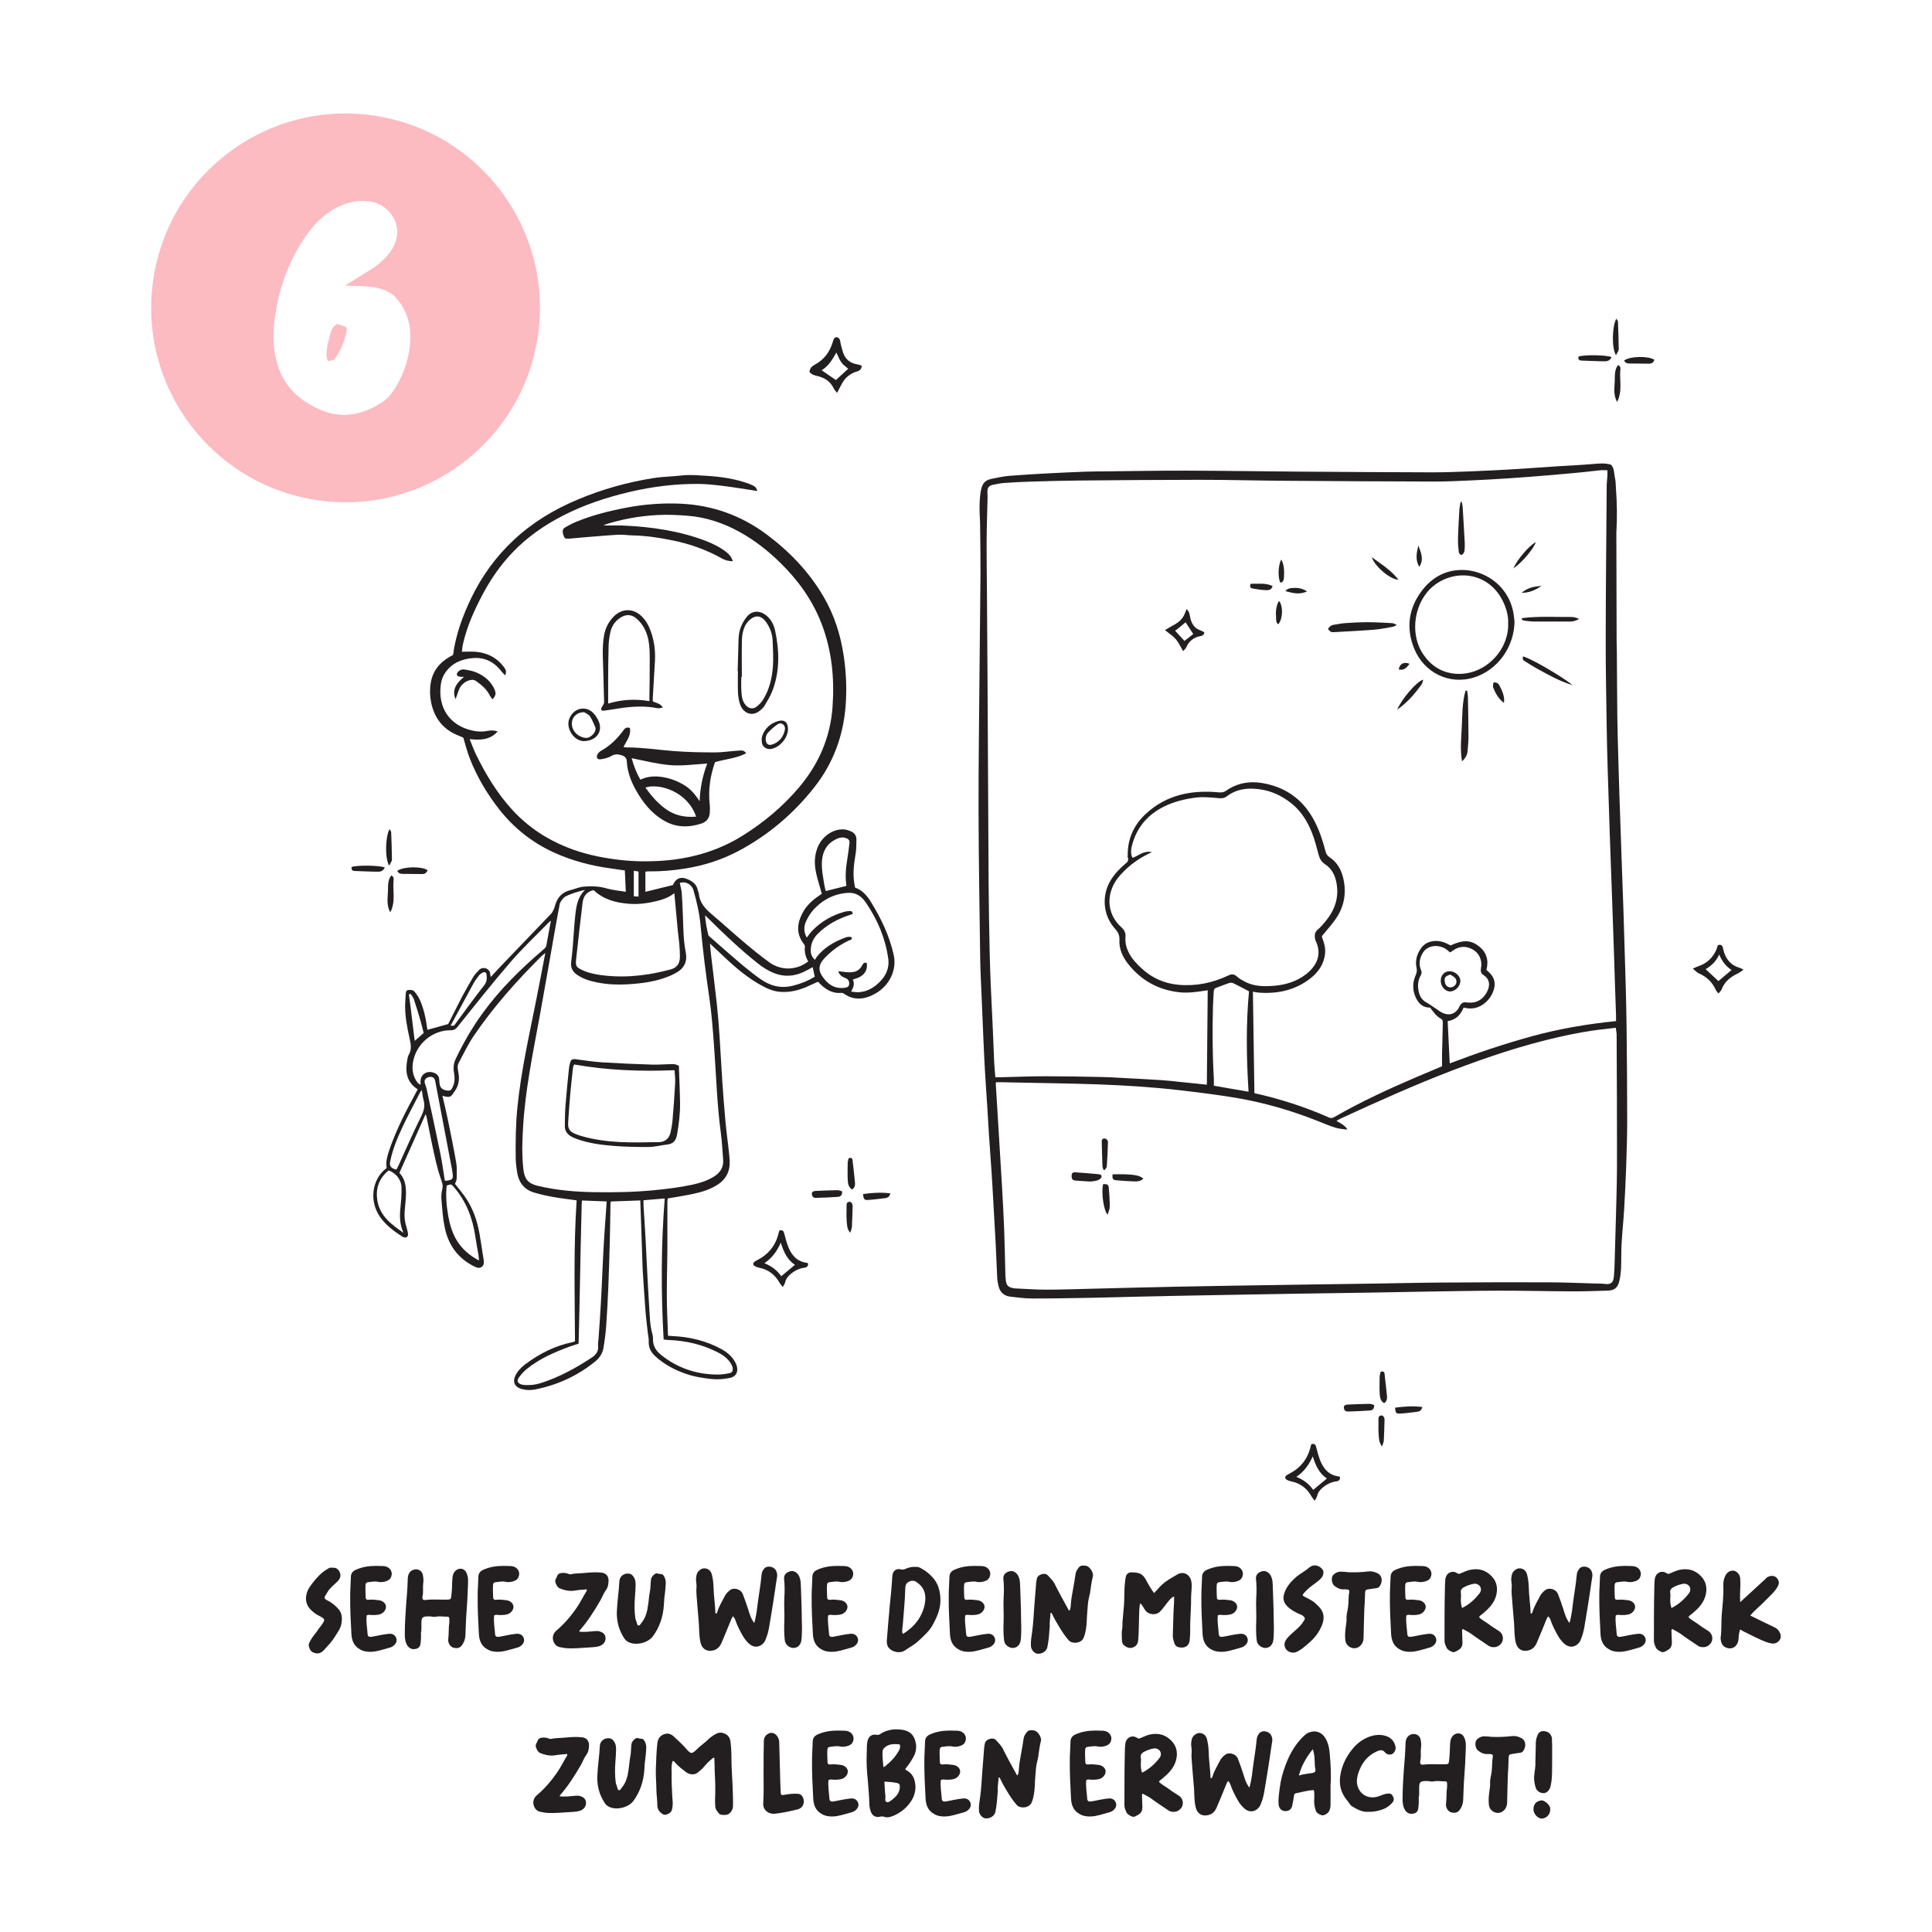<?xml version="1.0" encoding="UTF-8"?>
<svg id="Ebene_2" data-name="Ebene 2" xmlns="http://www.w3.org/2000/svg" viewBox="0 0 422.39 422.39">
  <defs>
    <style>
      .cls-1 {
        fill: #fcbbc1;
      }

      .cls-2 {
        fill: #231f20;
      }

      .cls-3 {
        fill: #fff;
      }
    </style>
  </defs>
  <g id="Layer_1" data-name="Layer 1">
    <path class="cls-3" d="M422.39,422.39H0V0h422.39v422.39Z"/>
    <g>
      <g>
        <path class="cls-2" d="M352.22,101.61c.77.8.62,1.89.86,2.86.17.68.15,1.42.2,2.13.25,3.28.3,6.56.1,9.84v.12c.02,7.89.04,15.78.06,23.68,0,.79.05,1.59.05,2.38.04,4.65.04,9.29.1,13.94.03,3.1.14,6.19.22,9.28.07,2.49.14,4.98.22,7.47.15,4.45.3,8.89.46,13.34.15,4.22.31,8.44.45,12.66.16,5.09.32,10.18.46,15.27.09,3.42.19,6.85.22,10.28.07,6.68.13,13.37.13,20.05,0,3.36-.11,6.72-.22,10.07-.11,3.17-.26,6.33-.45,9.49-.15,2.52-.42,5.03-.56,7.55-.1,1.81-.03,3.62-.12,5.43-.05.97-.19,1.95-.44,2.89-.34,1.25-1.1,1.78-2.39,1.82-2.56.08-5.13.18-7.69.17-5.36-.02-10.72-.16-16.08-.15-5.51.01-11.02.13-16.53.21-4.07.06-8.15.16-12.22.22-5.21.08-10.42.15-15.62.23-4.41.07-8.83.15-13.24.23-4.19.07-8.38.14-12.56.23-3.39.07-6.79.15-10.18.22-3.02.07-6.03.17-9.05.22-4.22.07-8.45.16-12.67.15-1.61,0-3.22-.22-4.82-.4-1.39-.15-2.27-.95-2.6-2.31-.14-.58-.26-1.18-.29-1.78-.13-2.45-.2-4.9-.33-7.35-.18-3.39-.38-6.77-.57-10.16-.11-1.84-.2-3.69-.33-5.53-.19-2.78-.4-5.56-.58-8.34-.12-1.84-.21-3.69-.33-5.53-.19-3.01-.41-6.01-.58-9.02-.13-2.26-.22-4.52-.32-6.78-.13-3.09-.26-6.18-.39-9.27-.1-2.56-.25-5.13-.29-7.69-.15-10.87-.33-21.75-.36-32.62-.02-10.08.13-20.16.21-30.25.06-7.1.16-14.2.21-21.3.02-3.55-.04-7.1-.08-10.65,0-1.28-.13-2.56-.12-3.84,0-1.17.05-2.34.23-3.49.33-2.11,1.1-2.64,2.62-2.94,1.18-.23,2.36-.49,3.55-.6,2.74-.23,5.48-.38,8.22-.53,2.86-.15,5.72-.29,8.58-.39,1.7-.06,3.4-.05,5.09-.07,5.67-.06,11.33-.17,16.99-.15,8.04.02,16.09.15,24.13.21,9.86.07,19.71.13,29.57.16,2.83,0,5.65-.11,8.48-.22,3.05-.12,6.1-.27,9.14-.45,3.34-.2,6.68-.46,10.02-.67,2.44-.16,4.89-.26,7.32-.47,1.39-.12,2.77-.28,4.14.14M217.62,235.51h1.38c3.21-.07,6.41-.21,9.62-.21,4.08,0,8.15.08,12.23.16,1.58.03,3.16.14,4.74.22,2.78.15,5.56.28,8.34.47,1.43.09,2.84.26,4.26.41,1.9.19,3.8.39,5.66.58.07-6.9.13-13.77.19-20.64-2.11.32-4.19.68-6.37.42-4.56-.55-8.21-2.61-11.03-6.18-1.19-1.52-2-3.23-1.9-5.2.06-1.04-.3-1.76-.97-2.5-2.64-2.91-2.98-7.26-.93-10.61.86-1.4,1.98-2.57,3.23-3.61.45-.38.74-.72.5-1.34-.06-.16-.02-.37-.02-.56-.02-3.61,1.39-6.63,4-9.03,4.5-4.14,9.98-5.22,15.87-4.66.66.06,1.14,0,1.67-.37,2.35-1.64,5-2.13,7.76-1.68,4.93.8,8.72,3.34,11.21,7.74,1.27,2.25,2.08,4.68,2.73,7.16.14.53.34.97.83,1.29,1.71,1.11,2.63,2.76,3.07,4.7.71,3.14.21,6.09-1.6,8.74-.91,1.33-2.01,2.53-3.09,3.86.03.1.06.33.14.54.39,1.03.66,2.07.56,3.19-.21,2.38-1.47,4.17-3.29,5.57-3.3,2.54-7.1,3.34-11.18,3.05-.39-.03-.78-.12-1.31-.2.11,7.47.22,14.82.33,22.18,5.64,1.26,11.08,3,16.32,5.33.46.2.75.11,1.14-.11,5.82-3.35,11.91-6.15,18.08-8.79,1.8-.77,3.6-1.52,5.48-2.31,0-.85-.01-1.68,0-2.51.05-2.38.13-4.75.17-7.13,0-.23-.11-.58-.28-.67-1.11-.59-1.8-1.58-2.5-2.52-1.53.04-2.45-.83-3.05-2.03-.82-1.64-.85-3.37-.11-5.04.25-.56.32-1.06.2-1.62-.35-1.62.08-3.06,1.04-4.37.71-.97,1.71-1.41,2.91-1.5,1.31-.1,2.43.4,3.49.97,2.71-1.25,4.37-1.24,6.19.18,1.69,1.31,2.19,3.09,1.64,5.18.26.23.53.44.76.69.89.94,1.26,2.02.93,3.32-.3,1.21-.91,2.22-1.83,3.05-1.39,1.26-3,1.64-4.85,1.17-.63,1.58-1.65,2.66-3.48,2.97.15,3.04.29,6.08.45,9.23,6.02-2.29,11.93-4.28,17.96-5.93,6.02-1.65,12.15-2.69,18.4-3.32,0-.52.01-.89,0-1.27-.07-2.11-.15-4.22-.22-6.33-.08-2.41-.15-4.83-.23-7.24-.15-4.41-.3-8.82-.46-13.23-.15-4.15-.31-8.29-.45-12.44-.16-4.79-.32-9.58-.46-14.37-.09-3.09-.18-6.19-.22-9.28-.09-6.38-.23-12.76-.22-19.15.02-11.22.13-22.43.22-33.65,0-.75.11-1.5.15-2.25.02-.39,0-.78,0-1.22-.63,0-1.12-.04-1.61.01-1.27.12-2.54.3-3.81.42-2.5.24-5.01.47-7.52.68-3,.25-6,.48-9,.68-2.82.19-5.64.33-8.46.46-2.49.11-4.98.23-7.47.22-11.02-.03-22.05-.09-33.07-.17-6-.04-12-.21-18.01-.21-8.91,0-17.82.08-26.73.16-3.4.03-6.79.13-10.18.23-1.96.06-3.91.15-5.87.29-.89.06-1.79.24-2.66.43-.82.18-1.13.6-1.16,1.43,0,.45.05.91.04,1.36-.07,3.21-.19,6.41-.21,9.62-.02,3.51.05,7.03.07,10.54.05,7.14.1,14.28.14,21.41.08,14.35.14,28.71.23,43.06.03,4.94.13,9.89.23,14.83.05,2.41.14,4.82.24,7.24.13,3.05.29,6.1.43,9.15.12,2.56.2,5.12.32,7.68.05,1.01.16,2.02.25,3.18M217.79,236.59c-.05.16-.1.23-.09.29.23,3.83.47,7.67.7,11.5.23,3.8.47,7.59.69,11.39.17,3.01.33,6.02.45,9.03.11,2.98.16,5.96.24,8.94,0,.6.03,1.2.08,1.81.13,1.52.48,1.9,1.95,2.13.15.02.3.02.45.02,2.15.09,4.29.26,6.44.26,3.36,0,6.71-.13,10.07-.21,2.9-.07,5.81-.15,8.71-.22,3.39-.08,6.79-.16,10.18-.23,4.08-.08,8.15-.16,12.23-.22,5.02-.08,10.04-.16,15.06-.23,5.32-.08,10.64-.15,15.97-.23,4.83-.07,9.66-.19,14.49-.22,7.71-.05,15.41-.08,23.12-.05,3.39.01,6.79.16,10.18.26.68.02,1.37-.01,2.03.08,1.41.19,1.96-.18,2.1-1.6.09-.97.13-1.96.16-2.94.08-2.56.16-5.13.22-7.69.11-4.6.29-9.21.3-13.81.02-9.44-.04-18.88-.08-28.33,0-.51-.11-1.02-.18-1.62-.87.11-1.61.2-2.35.28-3.45.35-6.84,1-10.22,1.77-7.94,1.81-15.63,4.39-23.23,7.3-8.23,3.16-16.27,6.77-24.27,10.46-.32.14-.61.33-1.01.55,1,.55,1.86,1,2.42,1.89-.93-.07-1.86-.16-2.72-.43-1.32-.42-2.61-.97-3.9-1.48-5.71-2.27-11.6-3.97-17.65-5-4.03-.68-8.11-1.18-12.17-1.66-3.1-.37-6.2-.63-9.31-.85-2.97-.21-5.94-.35-8.91-.46-2.98-.11-5.96-.17-8.94-.23-3.96-.08-7.92-.15-11.88-.23h-1.3M251.8,186.32c-2.73,1.24-4.92,2.85-6.8,4.91-3.42,3.73-3.14,8.54.14,11.48.7.62.99,1.26.92,2.16-.11,1.28.23,2.46.82,3.59.66,1.26,1.64,2.25,2.66,3.21,2.28,2.14,4.99,3.35,8.09,3.63,3.84.35,7.5-.4,10.97-2.06.73-.35,1.24-.26,1.83.26.5.44,1.1.78,1.7,1.1,2.02,1.08,4.22,1.1,6.4.92,2.51-.2,4.88-.91,6.93-2.47,2.25-1.72,3.68-4.24,2.2-7.32-.02-.04-.04-.07-.05-.1-.25-.92-.3-1.79.56-2.46.3-.23.55-.52.81-.8,2.19-2.35,3.65-5,3.35-8.34-.19-2.02-.82-3.87-2.59-5.05-.83-.55-1.23-1.25-1.47-2.16-.42-1.6-.83-3.22-1.44-4.76-.98-2.48-2.36-4.72-4.49-6.42-2.04-1.63-4.31-2.72-6.93-3.08-2.59-.36-5.02-.1-7.18,1.53-.49.37-1,.48-1.67.42-1.68-.14-3.34-.35-5.06-.14-2.42.3-4.74.86-6.92,1.92-3.49,1.7-5.9,4.38-6.99,8.16-.3,1.02-.49,2.04,0,3.1,1.33-.43,2.43-1.65,4.22-1.25M273.07,216.73c-1.24-.64-2.32-1.24-3.43-1.77-.27-.13-.65-.12-.94-.04-.79.25-1.55.58-2.32.86-.97.35-1,.37-1.05,1.45-.04.9-.11,1.8-.14,2.7-.14,5.28-.12,10.55.19,15.83.03.55,0,1.11,0,1.61,2.58.44,5.01.86,7.59,1.31-.47-7.43-.58-14.75.1-21.95M317.03,208.23c-.3-.25-.52-.46-.76-.63-1.66-1.23-4.14-.96-5.14.62-.76,1.2-1.02,2.52-.45,3.88.18.43.16.76-.07,1.16-.53.91-.67,1.93-.54,2.95.15,1.24.61,2.32,1.8,2.97.62.34,1.19.76,1.79,1.15.5.33.98.71,1.51,1,1.64.89,3.14.36,3.87-1.21.4-.86.88-1.11,1.73-.93.14.03.3,0,.45,0,1.8.15,3.35-.95,4.08-2.78.53-1.33.23-2.47-.98-3.25-.51-.33-.61-.72-.57-1.23.03-.34.12-.67.12-1.01-.02-1.52-.68-2.7-2.03-3.41-1.33-.7-2.67-.67-3.96.16-.26.16-.5.33-.84.56"/>
        <path class="cls-2" d="M188.42,79.96c-.11.72-.39,1.05-.99,1.23-1.03.29-1.95.85-2.66,1.65-.46.52-.76,1.18-1.11,1.79-.2.35-.36.71-.63,1.26-.31-.38-.57-.6-.7-.87-.7-1.51-1.88-2.38-3.48-2.77-.68-.16-1.41-.32-1.87-.95.07-.79.53-1.24,1.2-1.6,2.04-1.09,3.28-2.83,3.92-5.03.09-.31.21-.7.44-.85.4-.26,1.03.03,1.14.7.13.81.35,1.62.59,2.41.48,1.54,1.52,2.47,3.14,2.72.32.05.63.19,1.01.31M182.86,77.06c-.86,1.55-1.77,3.02-3.22,3.89,1.09.75,2.13,1.46,3.11,2.14.89-.82,1.79-1.65,2.69-2.47-1.55-1.26-1.6-1.33-2.58-3.56"/>
        <path class="cls-2" d="M381.19,211.98c-.54.37-.84.65-1.19.81-1.62.76-2.96,1.78-3.61,3.54-.11.29-.4.51-.7.88-.23-.32-.44-.53-.55-.77-.78-1.68-1.99-2.89-3.7-3.62-.44-.19-.79-.61-1.34-1.05.55-.24.88-.41,1.23-.53,1.9-.64,3.2-1.91,3.98-3.75.15-.36.07-1.02.77-.92.57.08.57.59.68,1.03.46,1.98,1.55,3.4,3.57,3.99.2.06.39.18.88.4M375.87,208.69c-.69,1.53-1.77,2.48-2.97,3.2.97.9,1.92,1.79,2.8,2.6.95-.8,1.89-1.59,2.87-2.42-1.21-.76-2.07-1.87-2.7-3.38"/>
        <path class="cls-2" d="M286.67,315.75c.75-.22.96.11,1.1.68.23.95.49,1.9.84,2.81.74,1.9,1.95,3.31,4.13,3.56.07.01.12.08.24.16-.01.53-.2.83-.83.91-1.18.15-2.21.7-3.11,1.48-.52.46-.92.98-1.07,1.68-.07.32-.28.59-.53,1.07-.3-.38-.52-.61-.67-.88-.99-1.78-2.43-2.94-4.45-3.34-.36-.07-.73-.2-1.04-.39-.39-.25-.39-.62-.02-.93.17-.14.39-.23.58-.34,2.5-1.28,4.09-3.27,4.71-6.02.03-.14.08-.28.13-.46M287,318.41c-.84,1.87-1.9,3.34-3.58,4.47,1.64.66,2.85,1.63,3.68,2.85,1.03-.86,2.01-1.67,3-2.49-1.66-1.08-2.46-2.8-3.09-4.83"/>
        <path class="cls-2" d="M300.42,307.17c.08.8-.34,1.16-.89,1.2-1.61.13-3.23.18-4.85.23-.54.02-.85-.33-.87-.84-.03-.57.42-.65.85-.68,1.58-.07,3.16-.14,4.74-.16.35,0,.7.16,1.02.25"/>
        <path class="cls-2" d="M302.63,306.77c-.81-.45-.93-1.25-.98-1.96-.09-1.31-.02-2.63-.02-3.95,0-.03,0-.08.01-.11.19-.32-.05-.95.6-.9.52.03.46.52.5.87.17,1.45.34,2.9.48,4.36.06.6.06,1.21-.6,1.69"/>
        <path class="cls-2" d="M304.99,307.76c1.93-.26,3.86-.42,5.99-.14-.18.35-.24.61-.41.74-.19.16-.46.26-.71.29-1.25.15-2.51.33-3.77.4-.87.05-.98-.14-1.1-1.29"/>
        <path class="cls-2" d="M302.17,316.24c-.74-.91-.68-1.82-.76-2.65-.1-1.12-.01-2.25-.04-3.38,0-.4.15-.68.53-.74.47-.08.64.28.78.64.02.07.03.15.02.22-.05,1.53-.07,3.07-.16,4.6-.02.39-.22.77-.38,1.3"/>
        <path class="cls-2" d="M170.37,269.04c.75-.22.96.11,1.1.68.23.95.49,1.9.84,2.81.74,1.9,1.95,3.31,4.13,3.56.07.01.12.08.24.16,0,.53-.2.83-.83.91-1.18.15-2.21.7-3.11,1.48-.52.46-.92.98-1.07,1.68-.07.32-.28.59-.53,1.07-.29-.38-.52-.61-.67-.88-.99-1.78-2.43-2.94-4.45-3.34-.36-.07-.73-.2-1.04-.39-.4-.25-.39-.62-.02-.93.17-.14.39-.23.58-.34,2.5-1.28,4.09-3.27,4.71-6.02.03-.14.08-.28.13-.46M170.7,271.7c-.84,1.87-1.9,3.34-3.58,4.47,1.64.66,2.85,1.63,3.68,2.85,1.03-.86,2.01-1.67,3-2.49-1.66-1.08-2.46-2.8-3.09-4.83"/>
        <path class="cls-2" d="M184.11,260.46c.08.8-.34,1.16-.89,1.2-1.61.13-3.23.18-4.85.23-.54.02-.85-.33-.87-.84-.03-.57.42-.65.85-.68,1.58-.07,3.16-.14,4.74-.16.35,0,.7.16,1.02.25"/>
        <path class="cls-2" d="M186.33,260.07c-.81-.45-.93-1.25-.98-1.96-.09-1.31-.02-2.63-.02-3.95,0-.04,0-.08,0-.11.19-.32-.05-.95.6-.9.52.03.46.52.5.87.17,1.45.34,2.9.48,4.36.06.6.06,1.21-.6,1.69"/>
        <path class="cls-2" d="M188.69,261.05c1.93-.26,3.86-.42,5.99-.14-.18.35-.24.61-.41.74-.19.16-.46.26-.71.29-1.25.15-2.51.33-3.77.4-.87.05-.98-.14-1.1-1.29"/>
        <path class="cls-2" d="M185.87,269.53c-.74-.91-.68-1.82-.76-2.65-.1-1.12,0-2.25-.03-3.38,0-.4.15-.68.53-.74.47-.08.64.28.78.65.02.07.03.15.02.22-.05,1.53-.07,3.07-.16,4.6-.02.39-.22.77-.38,1.3"/>
        <path class="cls-2" d="M352.33,78.08c-.29.69-.86.91-1.4.91-1.72,0-3.44-.11-5.16-.16-.6-.02-.78-.33-.67-.87,1.08-.44,6.27-.37,7.23.12"/>
        <path class="cls-2" d="M353.31,77.68c-.98-1.53-.87-6.29.06-8,.15.26.35.46.36.66.08,1.99.16,3.99.17,5.98,0,.39-.33.77-.6,1.35"/>
        <path class="cls-2" d="M355.09,78.81c1.25-.95,5.33-1.04,6.61-.14-.19.55-.57.84-1.16.84-1.43,0-2.86-.02-4.29-.04-.46,0-.9-.08-1.17-.65"/>
        <path class="cls-2" d="M353.76,79.81c.67.32.51.83.48,1.24-.18,2.19.51,4.47-.7,6.83-.87-1.62-.56-3.13-.51-4.58.04-1.17-.09-2.45.72-3.49"/>
        <path class="cls-2" d="M84.12,189.67c-.29.69-.86.91-1.4.91-1.72,0-3.44-.11-5.16-.16-.6-.02-.78-.33-.67-.87,1.08-.44,6.27-.37,7.23.12"/>
        <path class="cls-2" d="M85.1,189.27c-.98-1.53-.87-6.29.06-8,.15.26.35.46.36.66.08,1.99.16,3.99.17,5.98,0,.39-.33.77-.6,1.35"/>
        <path class="cls-2" d="M86.87,190.39c1.25-.95,5.33-1.04,6.61-.14-.19.55-.57.84-1.16.84-1.43,0-2.86-.02-4.29-.04-.46,0-.9-.08-1.17-.65"/>
        <path class="cls-2" d="M85.55,191.4c.67.32.51.83.48,1.24-.18,2.19.51,4.47-.7,6.83-.87-1.62-.56-3.13-.51-4.58.04-1.17-.09-2.45.72-3.49"/>
        <path class="cls-2" d="M125.71,293.23c-.06-10.31-.32-20.53.36-30.8-1.76-.25-3.43-.43-5.09-.73-1.4-.25-2.8-.56-4.17-.96-2.23-.65-3.42-2.25-3.76-4.49-.15-.97-.28-1.95-.3-2.92-.05-3.84,0-7.69.4-11.52.8-7.78,2.53-15.38,4.05-23.02.68-3.4,1.32-6.8,2.02-10.44-.4.34-.63.5-.83.69-5.44,5.41-10.53,11.12-14.85,17.49-1.24,1.83-2.18,3.86-3.24,5.81-.39.71-.21,1.47-.07,2.22.25,1.39.08,2.72-.74,3.89-.9,1.27-.86,1.68-2.76,1.12.41,1.79.84,3.54,1.2,5.3.63,3.1,1.27,6.2,1.81,9.31.19,1.14.12,2.33.1,3.5,0,.39-.24.77-.37,1.16.68.86,1.41,1.72,2.07,2.63,1.79,2.5,2.79,5.33,3.31,8.34.3,1.78.56,3.57.85,5.35.11.65.2,1.37-.35,1.8-.61.47-1.29.11-1.9-.2-3.46-1.79-5.47-4.7-6.23-8.44-.4-1.95-.53-3.95-.7-5.94-.07-.78-.02-1.61.17-2.36.25-.95-.11-1.69-.4-2.55-.58-1.71-.99-3.47-1.38-5.23-.6-2.68-1.11-5.39-1.66-8.08-.03-.14-.09-.27-.2-.58-1.94,4.36-3.82,8.56-5.73,12.85,1.5,1.58,1.53,3.63,1.39,5.74-.11,1.61-.42,3.21-.16,4.83.11.63.32,1.24.47,1.86.08.33.18.66.19.99.01.49-.31.77-.79.69-.18-.02-.36-.11-.51-.21-1.78-1.16-3.48-2.41-4.74-4.16-1.93-2.69-2.12-6.31-.25-9.13.21-.31.45-.6.71-.87.26-.27.55-.5.91-.82-.27-1.51.24-2.95.75-4.42,1.51-4.29,3.61-8.29,5.77-12.27.09-.16.16-.33.26-.5-2.51-1.61-2.75-3.96-2.26-6.55.06-.33.13-.69.29-.97.71-1.17.48-2.35.2-3.59-.53-2.35-.98-4.72-.98-7.15,0-.83.09-1.65.13-2.47.02-.43.07-.93.56-.99.41-.05,1.01,0,1.25.25.55.6,1.03,1.31,1.35,2.06.75,1.78,1.21,3.64,1.45,5.56.03.29.1.58.14.84,1.49-.41,2.92-.81,4.54-1.26.95-1.88,1.99-3.98,3.07-6.04.77-1.46,1.6-2.91,2.45-4.32.33-.54.79-1,1.23-1.46.81-.84,2.36-.39,2.44.91.01.15.05.29.11.63.71-.77,1.33-1.46,1.96-2.12,3.74-3.9,7.48-7.79,11.21-11.69.27-.28.46-.67.62-1.03.17-.37.25-.79.39-1.18.54-1.52,1.53-2.56,3.15-2.95,1.02-.25,2.02-.72,3.05-.8,1.66-.13,3.32-.09,4.98.4,1.31.39,2.71.49,4.17.73-.07-1.61-.14-3.06-.21-4.66-.93-.14-1.96-.29-2.99-.43-4.35-.59-8.55-1.68-12.55-3.51-4.69-2.15-8.61-5.25-11.81-9.27-2.71-3.42-4.92-7.14-6.52-11.2-.58-1.46-.95-3.01-1.45-4.63-.61-.27-1.39-.56-2.12-.93-2.73-1.42-4.28-3.74-4.9-6.7-.29-1.4-.34-2.83-.11-4.27.42-2.62,1.89-4.46,4.13-5.76.26-.15.53-.29.76-.42.59-4.42,2.08-8.5,3.98-12.45,2.32-4.81,5.42-9.07,9.32-12.71,4.12-3.85,8.89-6.7,14.09-8.87,5.3-2.21,10.8-3.75,16.47-4.64,2-.32,4.05-.32,6.06-.56,1.93-.23,3.84-.02,5.76.09,3.08.2,6.13.65,9.05,1.74.42.16.85.33,1.22.59.27.19.45.53.55.98-.43-.07-.86-.16-1.3-.22-2.19-.33-4.38-.69-6.58-.95-1.68-.2-3.37-.38-5.05-.39-5.02-.03-9.97.59-14.87,1.73-5.11,1.2-10.07,2.83-14.74,5.24-4.09,2.11-7.82,4.71-10.99,8.05-2.51,2.64-4.6,5.6-6.32,8.8-1.91,3.56-3.59,7.22-4.48,11.19-.12.51-.15,1.03-.23,1.68,1.04,0,1.97-.06,2.9,0,2.57.2,4.71,1.25,6.27,3.34.36.48.7.99.26,1.81-.32-.34-.6-.61-.83-.91-1.54-1.99-3.56-3.03-6.07-2.86-2.41.16-4.55.99-6.06,3.03-.6.81-.95,1.73-1.08,2.71-.71,5.16,1.99,9.11,7.06,10.15,1.05.22,2.08.25,3.13.04.69-.13,1.4-.18,2.23.13-1.72,1.9-3.82,1.9-6.12,1.67.48,1.16.87,2.29,1.39,3.35,2.14,4.39,4.66,8.55,7.98,12.16,3.34,3.63,7.36,6.32,11.95,8.15,3.41,1.37,6.95,2.15,10.58,2.63,3.04.41,6.09.51,9.14.36,6.68-.33,13-2,18.72-5.6,4.6-2.89,8.73-6.34,12.24-10.49,4.31-5.1,6.87-10.93,7.34-17.65.44-6.25-.15-12.34-2.43-18.22-1.99-5.13-5.12-9.46-9.03-13.28-2.65-2.59-5.55-4.88-8.81-6.68-3.56-1.98-7.36-3.25-11.43-3.57-2.17-.17-4.37-.28-6.54-.16-4.02.21-7.97.92-11.85,2.2.21.03.43.08.64.09,1.21,0,2.42-.04,3.62.01,6.19.28,12.28,1.13,18.11,3.36,1.59.61,3.1,1.36,4.46,2.41.67.51,1.17,1.14,1.46,2.03-.88-.01-1.63-.18-2.33-.57-3.43-1.94-7.11-3.24-10.97-4.01-2.84-.57-5.7-1.01-8.61-1.06-1.05-.02-2.11-.21-3.15-.15-2.63.15-5.25.39-7.87.6-.97.08-1.95.2-2.92.26-.81.05-.95-.07-1.18-.74-.28-.84-.22-1.37.35-1.71.74-.44,1.51-.85,2.3-1.18,3.63-1.51,7.42-2.45,11.27-3.18,3.91-.73,7.85-1.02,11.81-.83,6.92.34,13.18,2.59,18.74,6.75,5.01,3.75,9.26,8.19,12.42,13.62,2.31,3.96,3.68,8.25,4.36,12.76.56,3.67.72,7.36.44,11.05-.51,6.55-2.69,12.5-6.76,17.7-4.57,5.84-10.11,10.55-16.66,14.04-3.65,1.94-7.55,3.18-11.63,3.83-2.64.43-5.3.66-7.98.63-.22,0-.45.03-.75.06v4.41c2.08-.51,4.08-1,6.02-1.48.53-1.32,1.56-1.87,2.82-1.42,1.23.43,2.33,1.09,2.62,2.55.05.26.2.5.22.76.19,1.99,1.41,3.29,2.85,4.51,2.39,2.02,4.7,4.14,7.09,6.15,1.78,1.51,3.6,2.98,5.49,4.35,2.75,1.98,6.15,1.64,8.49-.2-.58-1-.88-2.09-.72-3.29.02-.18-.15-.42-.28-.59-1.69-2.22-1.44-4.49-.2-6.79.78-1.46,1.95-2.57,3.3-3.52.31-.21.62-.42.88-.61-.42-1.5-.89-2.93-1.22-4.39-.44-1.94-.47-3.88.31-5.77.98-2.39,3.31-4.03,5.69-3.91.58.03,1.18.24,1.71.49.69.33,1.09.96,1.07,1.74-.02,1.09,0,2.2-.2,3.26-.41,2.39-.67,4.77-.09,7.24,1.56.52,2.6,1.74,3.46,3.13,2.23,3.61,4.05,7.41,4.98,11.58.72,3.24-.87,6.7-4.05,8.48-1.06.6-2.21,1.02-3.41,1.06-1.09.04-2.16-.23-3.1-.87-.26-.18-.6-.4-.88-.37-2.14.19-3.67-.88-5.1-2.43-.6.27-1.25.54-1.88.84-2,.95-4.07,1.53-6.33,1.37-1.36-.09-2.57-.55-3.74-1.17-3.24-1.71-6-4.03-8.63-6.53-.95-.9-1.91-1.79-3.05-2.86.1,1.02.15,1.81.25,2.61.42,3.59.88,7.17,1.27,10.77.25,2.32.43,4.65.58,6.97.22,3.27.38,6.54.6,9.81.2,2.93.42,5.86.69,8.78.22,2.4.57,4.78.81,7.18.09.9.18,1.82.05,2.71-.22,1.55-1.03,2.81-2.34,3.72-1.68,1.16-3.58,1.75-5.54,2.17-1.83.39-3.69.67-5.62,1.01-.02.25-.06.54-.06.83,0,3.48,0,6.95,0,10.43-.02,3.4-.14,6.8-.12,10.19,0,2.82.17,5.64.26,8.56.29.02.61.05.93.07,3.77.17,7.37,1.02,10.71,2.83,1.14.62,2.14,1.43,2.84,2.54.26.41.48.86.59,1.33.28,1.26-.27,2.19-1.53,2.45-1.36.28-2.72.39-4.14.23-1.76-.2-3.5-.46-5.19-1.02-2.64-.87-5.06-2.14-7.11-4.05-.94-.88-1.38-1.93-1.32-3.23.03-.59-.14-1.18-.2-1.78-.18-1.61-.39-3.21-.51-4.83-.23-2.93-.41-5.86-.6-8.79-.05-.83-.06-1.66-.09-2.49-.08-2.26-.15-4.52-.23-6.78-.07-1.99-.14-3.98-.21-6.06-2.14.08-4.26.15-6.43.23-.03.16-.09.3-.09.44-.05,2.76-.08,5.51-.15,8.26-.09,3.32-.18,6.64-.32,9.95-.12,2.82-.26,5.64-.46,8.46-.12,1.65-.33,3.29-.61,4.92-.2,1.18-.83,2.15-1.78,2.93-3.84,3.13-8.21,5.14-13.06,6.12-1.07.22-2.18.19-3.25-.15-1.32-.42-1.79-1.5-1.2-2.77.47-1.02,1.23-1.83,2.1-2.49,3.15-2.4,6.63-4.15,10.54-4.94.14-.03.27-.11.46-.19M148.62,193.07c.16.77.38,1.46.43,2.16.12,1.58.18,3.16.24,4.74.11,2.74.09,5.49.63,8.2.39,1.96-.27,3.48-2.03,4.47-.36.2-.73.4-1.1.57-3.07,1.38-6.35,1.8-9.66,1.99-2.18.13-4.37.03-6.52-.4-1.59-.32-3.14-.76-4.5-1.72-1-.71-1.39-1.62-1.23-2.82.14-1.12.26-2.24.35-3.36.19-2.29.29-4.58.55-6.86.21-1.9.48-3.83,2.12-5.5-1.64.43-3.01.8-4.28,1.46-.32.17-.58.49-.8.78-.2.27-.39.58-.45.9-.41,2.1-.79,4.22-1.16,6.33-1.09,6.15-2.14,12.31-3.27,18.46-1.45,7.89-3.08,15.74-3.57,23.77-.19,3.09-.3,6.17.04,9.25.23,2.04.77,3.2,3.22,3.78,4.04.96,8.16,1.31,12.3,1.37,4.33.07,8.66,0,12.99-.42,2.85-.28,5.68-.61,8.48-1.22,1.62-.35,3.2-.85,4.63-1.73,1.4-.85,2.21-2.03,2.07-3.73-.16-1.91-.23-3.84-.49-5.74-.86-6.35-1.03-12.76-1.5-19.14-.26-3.49-.51-6.99-1.02-10.45-.77-5.25-1.44-10.51-1.92-15.8-.24-2.67-.83-5.28-1.58-7.85-.38-1.28-1.86-1.98-2.96-1.51M147.42,195.28c-1.14.9-2.33,1.33-3.58,1.65-2.08.53-4.18.83-6.34.66-2.88-.22-5.55-.93-7.72-2.98-1.49.32-2.24,1.29-2.41,2.74-.48,4.11-.98,8.22-1.41,12.34-.17,1.59.04,1.8,1.53,2.48.31.14.62.27.95.37,1.92.6,3.9.81,5.89.9,2.53.12,5.05-.06,7.54-.46,1.59-.26,3.17-.62,4.73-1.03,1.35-.35,2.01-1.24,2.04-2.62.02-.97-.05-1.94-.12-2.91-.08-.94-.23-1.87-.32-2.8-.26-2.73-.5-5.46-.77-8.33M183.26,212.34c.55.06.94.1,1.33.15,1.61.21,3.12.18,3.97-1.56.18-.37.49-.57.93-.38.28,1.41-.48,2.68-1.95,3.24-.34.13-.68.23-1.09.37.5,1.01.05,1.81-.36,2.61,2.38.5,4.31-.29,5.97-1.83,1.54-1.43,2.43-3.17,2.14-5.33-.61-4.45-2.33-8.48-4.83-12.18-1.55-2.29-3.19-2.51-5.61-2.01-2.31.48-4.27,1.7-5.86,3.42-.68.74-1.23,1.63-1.65,2.54-.54,1.16-.56,2.38.13,3.61.43-.55.78-1.08,1.22-1.53,1.96-2.02,4.33-3.37,7.03-4.12.39-.11.81-.15,1.22-.16.32,0,.58.15.54.64-.21.07-.44.16-.68.24-2.57.86-4.91,2.1-6.86,4.03-.89.88-1.47,1.93-1.57,3.18-.07.86-.04,1.76.9,2.58.15-.26.22-.44.34-.59,1.63-2.09,3.82-3.36,6.26-4.27.5-.19.98-.25,1.45-.06.06.63-.41.58-.67.7-2.07.99-3.88,2.31-5.43,4-1.16,1.27-1.29,2.49-.3,3.9,1.16,1.67,2.66,2.74,4.87,2.42.53-.07.87-.22.95-.75.09-.6-.2-1.12-.72-1.33-.67-.26-1.33-.53-1.67-1.54M126.49,293.77c-.68.22-1.29.39-1.88.61-3.36,1.24-6.65,2.65-9.46,4.94-.63.51-1.2,1.14-1.68,1.81-.56.77-.32,1.31.61,1.58.25.07.52.09.78.1,1.18.06,2.32-.08,3.45-.45,4.02-1.29,7.66-3.31,11.17-5.62.09-.06.19-.13.28-.2.64-.57,1.09-1.19,1-2.15-.06-.66.08-1.34.12-2.02.18-2.59.37-5.18.51-7.78.15-2.75.26-5.49.39-8.24.1-2.03.2-4.07.33-6.1.16-2.5.35-5,.53-7.58-1.83-.07-3.58-.14-5.41-.21-.02.34-.05.67-.06.99-.08,3.24-.16,6.48-.23,9.73-.08,3.88-.15,7.77-.23,11.65-.06,2.97-.14,5.93-.21,8.92M140.69,262.41c0,.48-.02.85,0,1.22.14,2.29.31,4.58.43,6.87.16,3.05.29,6.09.46,9.14.16,3.05.35,6.09.54,9.13.04.63.16,1.26.27,1.89.12.66.4,1.32.37,1.96-.06,1.55.6,2.66,1.76,3.59,3.61,2.9,7.74,4.28,12.33,4.31.86,0,1.73-.12,2.57-.29.66-.13.86-.5.76-1.17-.05-.32-.2-.64-.37-.92-.68-1.14-1.72-1.89-2.87-2.48-3.37-1.72-6.97-2.56-10.74-2.7-.4-.01-.79-.08-1.11-.11-.59-10.36-.57-20.6.24-30.83-1.61.13-3.07.26-4.66.39M120.46,201.3c-.19.14-.33.21-.43.32-2.82,2.89-5.78,5.66-8.41,8.71-3.99,4.61-7.77,9.42-11.6,14.18-.43.54-.83.75-1.5.74-3.91-.06-7.56,2.92-8.23,7-.27,1.62,0,3.16,1.04,4.49.13.17.36.26.61.43,0-.26.01-.37,0-.48-.14-1.67,1.25-2.72,2.85-2.18.77.26,1.2.74,1.24,1.55.02.34.04.68.1,1.01.15.84.7,1.26,1.69,1.36.67.06.9-.12,1.26-1.01.38-.94.36-1.92.18-2.89-.2-1.07-.09-2.07.39-3.07,1.67-3.48,3.58-6.8,5.85-9.93,3.81-5.26,8.42-9.76,13.33-13.96.29-.25.55-.46.62-.87.31-1.77.65-3.54,1-5.4M177.67,211.45c-.71.38-1.36.76-2.03,1.07-2.07.95-4.17,1.09-6.33.26-1.43-.55-2.68-1.38-3.85-2.33-3.68-2.95-7.11-6.18-10.45-9.51-.28-.28-.58-.55-.87-.83.11,1.48.38,2.87.7,4.25.05.22.3.41.49.57,1.27,1.12,2.54,2.24,3.83,3.35,2.34,2.02,4.64,4.07,7.19,5.83,2.19,1.52,4.49,2.03,7.06,1.38,1.68-.43,3.27-1.05,4.72-1.96-.15-.7-.28-1.32-.45-2.08M104.73,275.59c-.05-.51-.07-.88-.13-1.25-.22-1.34-.49-2.66-.68-4-.59-4.04-2-7.71-4.7-10.83-.57-.65-.56-.67-1.56-.3-.24,2.23-.05,4.46.35,6.69.33,1.82.84,3.59,1.8,5.2,1.17,1.96,2.82,3.38,4.93,4.49M185.05,193.67c-.28-1.95-.15-3.82.17-5.68.21-1.22.35-2.45.5-3.68.07-.62-.26-.93-.86-1.11-.93-.28-1.72.06-2.47.48-1.59.9-2.41,2.31-2.64,4.11-.25,1.98.2,3.9.5,5.83.07.42.2.84.28,1.19,1.56-.39,3-.75,4.52-1.13M84.97,255.88c-2.18,1.78-2.95,4.11-2.42,6.84.64,3.26,3.13,5.05,5.66,6.81-.86-1.87-.86-3.79-.64-5.75.15-1.34.23-2.7.22-4.05,0-1.74-1.16-3.25-2.83-3.84M97.25,258.14c.26,0,.41,0,.55-.03,1.12-.18,1.3-.39,1.17-1.48-.08-.67-.22-1.34-.35-2.01-1.16-6.1-2.32-12.21-3.48-18.31-.13-.67-.61-.99-1.32-.85-.76.16-1.13.67-.95,1.33.11.4.29.78.38,1.18,1.02,4.75,2.06,9.5,3.03,14.26.4,1.95.65,3.93.98,5.91M86.68,255.69c.17-.34.35-.66.5-1,1.61-3.53,3.15-7.09,4.87-10.56.61-1.22.93-2.32.55-3.63-.19-.65-.24-1.34-.38-2.2-.22.31-.32.42-.39.55-1.3,2.55-2.67,5.07-3.88,7.66-1.14,2.42-2.15,4.9-2.67,7.54-.15.75.15,1.25.9,1.52.14.05.28.07.5.13M98.52,224.24c.75.04.73.03,1.05-.41,2.08-2.81,4.11-5.66,6.28-8.4.63-.8.62-1.55.51-2.4-.06-.45-.41-.61-.85-.39-.29.15-.59.36-.79.62-.44.56-.87,1.14-1.21,1.76-1.66,3.03-3.3,6.08-5,9.22M89.76,217.28c-.12.05-.24.09-.36.14.12.88.24,1.76.35,2.64.28,2.27.55,4.53.83,6.8.03.27.09.53.12.69.67-.59,1.3-1.16,1.92-1.71-.23-.92-.43-1.8-.68-2.66-.46-1.58-.94-3.16-1.46-4.72-.14-.42-.47-.79-.71-1.18M139.6,196.02v-5.48c-.32-.05-.67-.11-1.03-.17v5.59c.26,0,.55.03,1.03.06"/>
        <path class="cls-2" d="M137.7,159.16c.34,1.6-.72,2.79-1.39,4.18.31.03.56.07.81.07,3.43,0,6.82.54,10.23.8,2.96.23,5.95.28,8.92.29,1.68,0,3.37-.28,5.06-.38.61-.04,1.31-.21,1.8.57-2.14,1.13-4.54,1.26-6.8,1.94-1.07,3-1.51,6.06-1.17,9.23.07.6.06,1.21.02,1.81-.07,1.17-.68,2-1.79,2.37-2.76.91-5.51.91-8.09-.55-2.88-1.62-4.85-4.15-6.41-7-1.02-1.87-1.73-3.85-1.85-6-.04-.76-.41-1.14-1.11-1.36-.78-.25-1.45-.32-2.24.14-.69.4-1.54.62-2.34.73-.79.11-1.1-.45-.68-1.15.19-.3.5-.58.82-.75,1.85-1.03,3.31-2.47,4.59-4.13.36-.47.69-1.17,1.62-.81M140.01,170.46c1.67-.79,3.29-.83,4.96-.55,1.66.28,3.18.87,4.61,1.73,1.43.86,2.45,2.12,3.38,3.51.1-2.82.63-5.49,1.66-8.21-2.86.16-5.56.58-8.32.32-2.73-.26-5.37-.92-8.2-1.5.47,1.73,1.04,3.21,1.9,4.7M152.19,178.54c-1.83-5.43-7.98-7.38-11.09-6.36,1.26,1.76,2.65,3.39,4.4,4.66,1.97,1.44,4.2,1.91,6.69,1.7"/>
        <path class="cls-2" d="M142.72,153.32c.77.43,1.66.43,2.19,1.37-.44.07-.8.21-1.12.15-2.89-.58-5.76-.39-8.63.06-.96.15-1.92.31-2.89.44-.33.05-.76.13-.85-.3-.05-.21.22-.48.34-.73.12-.25.32-.5.32-.75-.03-1.92-.14-3.84-.16-5.76-.02-2.93-.37-5.88.13-8.8.27-1.6.94-2.98,2.09-4.17,1.87-1.93,4.49-1.94,6.44.21.6.66,1.08,1.47,1.43,2.29.96,2.29,1.31,4.7,1.18,7.18-.14,2.66-.32,5.33-.47,8-.02.26,0,.53,0,.82M141.98,153.28v-.75c.03-2.78.09-5.57.07-8.35,0-1.38-.01-2.79-.27-4.14-.34-1.79-1.1-3.44-2.51-4.71-1.13-1.02-2.32-1.12-3.61-.3-1.17.74-1.91,1.83-2.21,3.16-.22.98-.36,2-.39,3.01-.08,2.49-.08,4.97-.1,7.46-.01,1.69,0,3.38,0,5.16,2.98-.89,5.92-1.06,9.01-.53"/>
        <path class="cls-2" d="M161.27,146.71c.07-2.34.14-4.68.2-7.02.06-1.88.7-3.53,1.9-4.95,1.05-1.23,2.72-1.38,4.23-.13,1.02.85,1.6,2.01,1.87,3.29.95,4.5,1.05,8.98-.68,13.33-.43,1.08-1.07,2.07-1.65,3.08-.19.32-.48.58-.75.84-1.89,1.77-3.82.73-4.5-.93-.34-.85-.49-1.82-.54-2.75-.08-1.58-.02-3.17-.02-4.76h-.06M162.21,147.97h-.14c0,.95-.05,1.89,0,2.83.07,1.2.12,2.43.99,3.4.65.72,1.55.9,2.32.32.56-.42,1.08-.96,1.45-1.55,1.4-2.25,1.99-4.8,2.16-7.41.12-1.76,0-3.54-.06-5.32-.04-1.63-.59-3.1-1.56-4.4-.91-1.23-2.15-1.42-3.33-.43-.56.46-1.05,1.11-1.31,1.78-.33.82-.5,1.75-.52,2.64-.07,2.71-.02,5.43-.02,8.15"/>
        <path class="cls-2" d="M99.59,152.85c-.72-1.77-.15-3.24,1.85-4.86-.42-.02-.73,0-1.03-.07-.51-.09-.68-.5-.37-.91.37-.48.91-.74,1.49-.64.91.15,1.87.31,2.7.68,1.68.75,3.08,1.89,3.86,3.62.41.92.32,1.41-.42,2.23-.22-.32-.46-.59-.61-.9-.69-1.36-1.81-2.29-3.03-3.13-.2-.14-.48-.24-.72-.24-1.25,0-2.57,1-2.99,2.21-.22.63-.45,1.25-.72,2.01"/>
        <path class="cls-2" d="M127.56,162.03c-1.06-.05-2.17-.75-2.84-2.04-.65-1.25-.64-2.54.22-3.73,1.18-1.63,3.42-1.81,4.79-.35.48.51.89,1.14,1.16,1.78.95,2.24-.46,4.31-3.33,4.34M127.71,155.71c-1.51-.04-2.57.99-2.68,2.24-.14,1.61,1.1,3.14,2.97,3.37,1.11.14,2.61-1.38,2.1-2.45-.37-.77-.65-1.61-1.15-2.3-.32-.44-.95-.67-1.24-.86"/>
        <path class="cls-2" d="M172.28,159.41c-.03,1.93-1.79,4-3.68,4.33-.89.16-1.81-.35-2-1.25-.12-.56-.12-1.23.09-1.75.6-1.55,1.78-2.59,3.36-3.07,1.44-.44,2.24.24,2.22,1.74M171.63,159.32c0-.92-.85-1.48-1.62-.97-.74.5-1.42,1.11-2.04,1.76-.45.47-.63,1.11-.55,1.79.08.65.56,1.07,1.15.93,1.79-.42,2.88-1.93,3.06-3.52"/>
        <path class="cls-2" d="M148.42,232.99c.09,2.85.23,5.52.26,8.19.03,2.26-.25,4.49-.63,6.73-.26,1.53-.84,2.17-2.26,2.33-1.3.15-2.59.5-3.89.52-2.56.02-5.13-.02-7.68-.23-2.73-.22-5.46-.56-8.06-1.5-.42-.15-.85-.32-1.24-.54-.88-.49-1.44-1.23-1.43-2.27.02-1.54.03-3.09.15-4.62.21-2.66.48-5.32.75-7.98.05-.49.16-.97.3-1.44.15-.5.53-.69,1.06-.62,1.93.25,3.86.57,5.8.69,3.64.23,7.29.39,10.95.5,1.58.05,3.16-.1,4.74-.11.37,0,.75.21,1.19.34M125.51,232.72c-.09.25-.21.46-.23.67-.22,1.98-.44,3.96-.62,5.95s-.3,3.98-.44,5.97c-.11,1.44.28,2.08,1.62,2.62.42.17.85.32,1.28.44,2.72.79,5.53,1.16,8.33,1.31,2.86.15,5.74.06,8.6.02,1.36,0,2.29-.83,2.56-2.17.18-.85.35-1.7.42-2.56.23-2.73.44-5.48.58-8.22.05-.95-.09-1.92-.14-2.77-7.43.3-14.67.03-21.97-1.26"/>
        <path class="cls-2" d="M331.12,135.84c-.06,5.62-3.68,10.59-8.72,12.23-5.5,1.8-11.09-1-13.23-6.29-1.79-4.42-1.24-8.69,1.6-12.51,2.2-2.96,5.18-4.69,8.98-4.66,4.43.03,9.79,2.99,11.07,9.09.17.81.22,1.64.29,2.14M329.72,136.34c.08-1.26-.19-2.55-.66-3.79-2.84-7.46-10.69-8.38-15.59-4.51-4.14,3.28-5.52,10.29-2.28,15.06,1.63,2.4,3.88,3.88,6.8,4.18,6.47.65,11.92-5.05,11.74-10.94"/>
        <path class="cls-2" d="M290.33,137.51c.32-.48.69-.85,1.31-.92.78-.1,1.55-.29,2.33-.35,1.65-.11,3.31-.21,4.97-.21,1.77,0,3.54.11,5.31.2.36.02.71.15,1.13.44-.32.13-.63.32-.96.38-1.33.23-2.65.51-4,.62-2.89.23-5.78.37-8.67.53-.82.04-.82,0-1.43-.69"/>
        <path class="cls-2" d="M259.43,133.13c.25.36.45.55.53.78.14.42.19.88.3,1.31.31,1.24.95,2.19,2.23,2.61.27.09.52.27.81.42-.07.52-.36.74-.81.81-1.48.26-2.52,1.07-3.14,2.45-.14.31-.43.55-.67.85-.6-.98-1.01-1.92-1.65-2.65-.61-.71-1.45-1.23-2.33-1.94.6-.36,1.02-.64,1.47-.88,1.09-.56,2.09-1.21,2.67-2.33.2-.39.34-.81.6-1.44M259.21,136.06c-.7.57-1.52,1.23-2.29,1.85.66.71,1.35,1.47,2.04,2.21.66-.51,1.33-1.04,1.92-1.5-.56-.85-1.12-1.72-1.67-2.56"/>
        <path class="cls-2" d="M319.64,166.44c-.44-2.63-.18-5.04-.06-7.41.14-2.68.07-5.42.83-8.03h.35c.06.5.16,1,.17,1.51.06,2.9.11,5.81.12,8.71,0,.98-.12,1.95-.19,2.93-.06.82-.38,1.51-1.21,2.3"/>
        <path class="cls-2" d="M332.76,135.14c3.61-.46,7.24-.22,10.86-.25.54,0,1.08.2,1.62.42-.65.41-1.33.58-2.06.58-2.52,0-5.05.01-7.57,0-.79,0-1.58-.1-2.36-.19-.2-.02-.37-.18-.56-.28.02-.09.04-.19.06-.28"/>
        <path class="cls-2" d="M319.58,109.73c.07.39.18.77.2,1.16.1,1.39.16,2.78.25,4.17.07,1.24.15,2.48.21,3.72.02.49,0,.98-.04,1.47-.04.46-.2.87-.71,1.09-.65-.22-.56-.85-.62-1.31-.11-.93-.13-1.88-.1-2.82.07-1.96.18-3.91.3-5.86.04-.54.17-1.07.26-1.61h.24"/>
        <path class="cls-2" d="M343.82,149.8c-2.95-.91-5.36-2.28-7.79-3.63-.89-.49-1.76-1.03-2.61-1.58-.54-.34-.52-.37-.47-1.07,1.17.11,8.38,4.24,10.87,6.28"/>
        <path class="cls-2" d="M305.46,155.14c1.06-2.43,4.33-6.23,5.7-6.54-.14.42-.18.79-.37,1.06-1.47,2.01-3.05,3.92-5.33,5.48"/>
        <path class="cls-2" d="M299.9,121.82c2.05,1.48,4.22,2.82,5.84,4.92-1.73,0-5.14-2.85-5.84-4.92"/>
        <path class="cls-2" d="M273.44,127.63c1.57.04,3.2-.25,4.78.49-.17.77-.8.92-1.29.91-1.03-.02-2.06-.19-3.08-.37-.46-.08-.7-.41-.41-1.03"/>
        <path class="cls-2" d="M330.87,124.26c.85-1.96,3.41-4.93,4.88-5.73-.32,1.29-3.03,4.53-4.88,5.73"/>
        <path class="cls-2" d="M326.52,149.2c.78-.07,1.12.3,1.34.74.56,1.12,1.14,2.24.95,3.74-1.25-.96-1.87-2.14-2.36-3.39-.12-.3.04-.7.07-1.1"/>
        <path class="cls-2" d="M279.64,131.38c.94,1.19.83,3.97-.18,5.11-.61-.46-.42-1.16-.48-1.73-.13-1.35.19-2.78.66-3.37"/>
        <path class="cls-2" d="M280.13,122.33c.7,1.31.64,2.65.58,3.96-.02.47-.17.98-.77,1.11-.59-1-.52-3.9.19-5.07"/>
        <path class="cls-2" d="M285.74,129.31c-1.65.76-3.09.36-4.72-.08.6-.72,1.26-.64,1.85-.69,1.03-.08,2.18.24,2.87.77"/>
        <path class="cls-2" d="M310.3,123.91c-.94-1.51-.58-3.08-.21-4.65.56,1.52,1.29,3.03.21,4.65"/>
        <path class="cls-2" d="M337.03,128.11c-1.26.81-2.56,1.51-4.36,1.49,1.39-1.18,2.85-1.4,4.36-1.49"/>
        <path class="cls-2" d="M308.16,145.12c-.78,1.13-1.45,1.47-2.36,1.24.21-1.24,1.11-1.74,2.36-1.24"/>
        <path class="cls-2" d="M238.42,258.32c-1.32-.08-2.33-.13-3.34-.22-.63-.06-.82-.39-.79-1.12.02-.56.32-.71.81-.68,1.61.12,3.22.23,4.82.39.37.04.98.05.92.59-.04.29-.5.65-.84.76-.6.2-1.25.22-1.58.28"/>
        <path class="cls-2" d="M243.23,256.74c4.24-.09,5.95.14,6.73.96-.56.55-1.27.61-1.96.59-1.28-.04-2.56-.12-3.83-.24-.9-.08-1.01-.28-.93-1.31"/>
        <path class="cls-2" d="M241.15,258.9c.97-.07,1.2.05,1.27.9.12,1.34.21,2.69.2,4.03,0,.56-.29,1.11-.47,1.74-.87-.97-1.39-4.7-1-6.67"/>
        <path class="cls-2" d="M241.24,255.75c-.07-.27-.2-.54-.21-.81-.07-1.69-.11-3.38-.15-5.07,0-.4-.1-.89.5-.96.42-.05.86.32.85.86-.04,1.76-.13,3.52-.26,5.27-.02.27-.32.51-.48.77-.08-.02-.16-.04-.25-.06"/>
        <path class="cls-2" d="M314.99,214.43c0-1.26.81-2.11,2-2.09,1.14.02,2.27,1.04,2.29,2.08.03,1.17-1.13,2.36-2.29,2.34-1.06-.02-1.99-1.1-2-2.32M317.11,213.07c-1.12.35-1.32.58-1.26,1.41.06.76.47,1.29,1.08,1.38.6.09,1.33-.35,1.46-.96.22-1.06-.65-1.38-1.29-1.83"/>
      </g>
      <g>
        <path class="cls-1" d="M117.6,73.44c-3.39,23.22-24.96,39.31-48.18,35.92-23.22-3.39-39.31-24.96-35.92-48.18,3.39-23.23,24.96-39.31,48.18-35.92,23.23,3.39,39.31,24.96,35.92,48.18"/>
        <path class="cls-3" d="M83.73,87.84h-.06c-3.39,2.31-6.83,3.22-10.29,2.72-1.97-.29-4.07-1.14-6.33-2.55-4.8-2.99-7.21-7.81-7.25-14.45,0-1.33.11-2.84.36-4.54.83-5.71,2.66-10.88,5.46-15.5,3.4-5.62,7.42-8.78,12.07-9.47,1.11-.16,2.12-.17,3.02-.04,1.97.29,3.54,1.18,4.71,2.68s1.62,3.16,1.36,4.98c-.33,2.25-1.87,4.43-4.63,6.53-.54.4-2.76,1.8-6.65,4.18.15.06.85.11,2.1.13,1.49.02,2.76.1,3.82.25,2.29.33,3.95,1.06,4.99,2.18,2.75,2.93,3.79,6.75,3.1,11.44-.34,2.37-1.08,4.65-2.21,6.86s-2.32,3.74-3.57,4.61M75.39,71.35c-.15-.06-.71-.22-1.68-.49-.69.3-1.16.94-1.43,1.91-.16.58-.39,1.45-.68,2.62-.29,1.77-.28,2.92.05,3.45.18.14.64.07,1.39-.22,1.4-1.77,2.33-3.92,2.78-6.47,0-.36-.13-.63-.43-.79"/>
      </g>
      <g>
        <path class="cls-2" d="M74.67,354.83c-.18,1.29-1.02,2.25-1.65,3.3-.63.96-1.44,1.8-2.25,2.67-.48.54-1.2.84-1.92.6-.75-.15-1.11-.66-1.29-1.38-.15-.39-.03-.72.18-1.11.39-.78.96-1.5,1.53-2.22.36-.6.87-1.11,1.23-1.71.57-.84.51-1.02-.33-1.5-.54-.27-.99-.51-1.5-.9-1.62-1.2-2.13-2.67-1.53-4.5.24-.75.75-1.38,1.23-2.04.93-1.17,1.92-2.28,3.21-3,.36-.24.69-.42,1.14-.27.78-.12,1.26.33,1.56.96.3.75.12,1.32-.39,1.92-.81.81-1.8,1.53-2.37,2.55-.78,1.26-.84,1.26.48,1.92.87.51,1.53,1.11,2.16,1.86.63.87.66,1.83.51,2.85h0Z"/>
        <path class="cls-2" d="M85.95,359.87c-.3.24-.66.33-.99.42-1.29.33-2.52.81-3.84.84-.84.03-1.68-.09-2.43-.54-1.32-.72-1.77-1.92-1.86-3.3-.15-2.79-.3-5.61-.27-8.43,0-1.35.12-2.7.15-4.05,0-.87.45-1.35,1.17-1.65,1.35-.6,2.82-.81,4.29-.81.48,0,.96.03,1.44.03.54,0,1.08.12,1.5.51.51.51.66,1.11.42,1.8-.21.66-.78.93-1.35,1.08-.48.12-1.02.18-1.53.06-.75-.18-1.47.03-2.22.09-.36.06-.48.24-.51.6-.06.9,0,1.8.03,2.7,0,.45.24.57.63.54.75-.09,1.47,0,2.22.09.87.09,1.56.69,1.59,1.41s-.63,1.53-1.47,1.71c-.54.12-1.11.15-1.71.12-.33-.03-.69-.12-1.05.09-.15,1.38.12,2.73.21,4.08.03.48.27.66.81.6.63-.09,1.23-.24,1.86-.36.66-.12,1.29-.24,1.95-.3.84-.09,1.41.27,1.65.96.21.63-.06,1.26-.69,1.71h0Z"/>
        <path class="cls-2" d="M102.3,346.76c-.06,1.89-.15,3.78-.3,5.67-.15,1.65-.15,3.3-.24,4.95-.03.6-.12,1.23-.45,1.8-.54,1.05-1.14,1.32-2.19,1.05-.69-.18-1.26-1.08-1.11-1.98.15-1.17.03-2.4.24-3.57-.03-.18-.03-.36,0-.54-.03-.6-.06-.72-.69-.69-.75,0-1.47-.15-2.25,0-.3.09-.6.03-.9,0-.18-.09-.36-.03-.54-.06-1.56-.03-1.77.18-1.74,1.77.03.54,0,1.08-.03,1.62h-.06c0,.72.03,1.44-.06,2.16-.03.63-.15,1.26-.87,1.5-.81.24-1.44.09-1.95-.54-.54-.72-.66-1.68-.66-2.52,0-2.1.12-4.2.27-6.3.18-2.04.33-4.05.39-6.12.06-.57.21-1.11.75-1.53,1.02-.69,2.31-.27,2.55.93.09.57.18,1.2.06,1.8-.12.96.09,1.92-.15,2.85-.09.72.12.87.81.78,1.47-.18,2.97-.03,4.41-.06,1.02-.03.99-.03,1.11-1.08.15-1.17.12-2.43.21-3.63.06-.69.27-1.35.9-1.8.87-.51,1.77-.24,2.16.63.48.99.36,1.92.33,2.91Z"/>
        <path class="cls-2" d="M113.82,359.87c-.3.24-.66.33-.99.42-1.29.33-2.52.81-3.84.84-.84.03-1.68-.09-2.43-.54-1.32-.72-1.77-1.92-1.86-3.3-.15-2.79-.3-5.61-.27-8.43,0-1.35.12-2.7.15-4.05,0-.87.45-1.35,1.17-1.65,1.35-.6,2.82-.81,4.29-.81.48,0,.96.03,1.44.03.54,0,1.08.12,1.5.51.51.51.66,1.11.42,1.8-.21.66-.78.93-1.35,1.08-.48.12-1.02.18-1.53.06-.75-.18-1.47.03-2.22.09-.36.06-.48.24-.51.6-.06.9,0,1.8.03,2.7,0,.45.24.57.63.54.75-.09,1.47,0,2.22.09.87.09,1.56.69,1.59,1.41s-.63,1.53-1.47,1.71c-.54.12-1.11.15-1.71.12-.33-.03-.69-.12-1.05.09-.15,1.38.12,2.73.21,4.08.03.48.27.66.81.6.63-.09,1.23-.24,1.86-.36.66-.12,1.29-.24,1.95-.3.84-.09,1.41.27,1.65.96.21.63-.06,1.26-.69,1.71h0Z"/>
        <path class="cls-2" d="M133.05,345.59c-.03.72-.12,1.44-.57,2.04-.51.69-.81,1.53-1.23,2.28-1.35,2.34-2.79,4.59-4.56,6.6-.03.06,0,.12-.03.21,1.17.15,2.34-.03,3.48-.12.27,0,.54-.03.81.03.93.24,1.41.72,1.44,1.47.03.81-.45,1.47-1.29,1.77-.54.18-1.11.24-1.68.27-1.95.09-3.9.36-5.85.18l-1.05-.18c-.9-.15-1.38-.75-1.59-1.53-.21-.84.12-1.62.72-2.13,1.68-1.41,3.09-3.06,4.35-4.86.87-1.23,1.47-2.55,2.25-3.78.06-.09.03-.18.03-.36-.84.09-1.65.09-2.43.24-1.23.24-2.37,0-3.51-.48-.45-.21-.63-.6-.81-1.02-.21-.45-.18-.78.09-1.23.21-.39.27-.87.81-1.02s1.11-.12,1.68.06c.18.06.39.18.6.15,1.05-.24,2.16-.18,3.24-.3,1.17-.12,2.37-.18,3.57-.06.96.09,1.56.81,1.53,1.77Z"/>
        <path class="cls-2" d="M145.56,345.96c-.03,1.17-.18,2.37-.33,3.57-.06.48-.03.96-.09,1.44-.18,2.49-.93,4.8-2.43,6.81-1.05,1.38-3.57,2.01-5.16,1.29-.45-.18-.81-.48-1.08-.9-1.14-1.74-1.65-3.6-1.62-5.7.09-2.28.45-4.56.57-6.81.03-.78.66-1.44,1.38-1.59.96-.15,1.38.06,1.86.9.27.48.3,1.02.3,1.59-.03.87-.06,1.77-.15,2.64-.12,1.56-.12,3.09.09,4.59.06.33.24.63.3.96.12.21.06.6.39.63.3.03.42-.27.6-.51.96-1.14,1.32-2.52,1.5-3.99.15-.9.18-1.8.36-2.73.21-.9.15-1.86.27-2.79.03-.66,1.02-1.62,1.47-1.35.42.21.96-.03,1.26.42.33.45.48.96.51,1.53h0Z"/>
        <path class="cls-2" d="M169.89,344.72c-.18.99-.3,2.01-.45,3-.3,1.92-.57,3.81-.9,5.7-.3,1.59-.42,3.21-1.05,4.74-.12.33-.24.66-.48.96-.87,1.08-2.19,1.2-3.24.24-.57-.51-1.05-1.14-1.44-1.83-.6-1.08-1.17-2.16-1.56-3.33-.09-.33-.3-.6-.51-.84-.3.36-.42.78-.6,1.2-.63,1.53-1.23,3.06-1.89,4.56-.39.96-1.08,1.65-2.19,1.77-1.17.15-2.01-.42-2.37-1.59-.39-1.44-.33-2.91-.42-4.38l-.36-4.29c-.06-1.2-.27-2.4-.15-3.6.06-.69-.18-1.38-.09-2.07.06-.54.15-1.08.54-1.47.48-.45.99-.75,1.71-.54.69.18,1.05.72,1.2,1.32.21.87.33,1.77.36,2.67.03,1.95.36,3.87.42,5.85.36-.03.39-.33.45-.51.36-1.17,1.02-2.19,1.56-3.27.27-.57.72-1.02,1.23-1.41.69-.51,2.22-.3,2.73.9.42,1.05.78,2.13,1.14,3.21.33,1.05.6,2.13,1.38,3.12.33-1.23.54-2.4.66-3.57.27-2.34.72-4.62.93-6.96.03-.51.24-.93.54-1.32.63-.81,2.16-.54,2.64.42.18.42.3.84.21,1.32Z"/>
        <path class="cls-2" d="M175.11,347.24c.06,2.19.18,4.38.18,6.54.03,1.26.09,2.52,0,3.78,0,.42-.03.84-.12,1.26-.21.96-.93,1.53-1.86,1.47-.72-.09-1.65-.66-1.74-1.74-.15-1.35-.15-2.7-.09-4.05.06-1.71-.09-3.45,0-5.19.09-1.38.09-2.76-.06-4.14-.06-.78.39-1.26.93-1.5s1.17-.33,1.77.18c.57.45.78,1.11.9,1.8.06.51.06,1.05.09,1.59h0Z"/>
        <path class="cls-2" d="M186.84,359.87c-.3.24-.66.33-.99.42-1.29.33-2.52.81-3.84.84-.84.03-1.68-.09-2.43-.54-1.32-.72-1.77-1.92-1.86-3.3-.15-2.79-.3-5.61-.27-8.43,0-1.35.12-2.7.15-4.05,0-.87.45-1.35,1.17-1.65,1.35-.6,2.82-.81,4.29-.81.48,0,.96.03,1.44.03.54,0,1.08.12,1.5.51.51.51.66,1.11.42,1.8-.21.66-.78.93-1.35,1.08-.48.12-1.02.18-1.53.06-.75-.18-1.47.03-2.22.09-.36.06-.48.24-.51.6-.06.9,0,1.8.03,2.7,0,.45.24.57.63.54.75-.09,1.47,0,2.22.09.87.09,1.56.69,1.59,1.41s-.63,1.53-1.47,1.71c-.54.12-1.11.15-1.71.12-.33-.03-.69-.12-1.05.09-.15,1.38.12,2.73.21,4.08.03.48.27.66.81.6.63-.09,1.23-.24,1.86-.36.66-.12,1.29-.24,1.95-.3.84-.09,1.41.27,1.65.96.21.63-.06,1.26-.69,1.71h0Z"/>
        <path class="cls-2" d="M204.09,354.92c-.78,1.62-2.1,2.7-3.33,3.87-.9.84-1.98,1.38-2.91,2.04-1.2.75-2.88.36-3.66-.72-.3-.48-.33-1.02-.3-1.53.21-2.49.39-4.95.63-7.44.21-2.04.42-4.08.54-6.15,0-.42.06-.78.18-1.14.36-.69.96-.93,1.65-.75.39.12.66.03.99-.06.72-.33,1.38-.51,2.16-.48.51-.03.99.06,1.41.36.99.51,1.89,1.29,2.64,2.16,1.02,1.23,1.41,2.67,1.5,4.2.15,2.07-.54,3.87-1.5,5.64h0ZM200.37,345.89c-.57-.42-1.14-.33-1.65-.09-.72.36-.81.99-.81,1.68-.06,2.61-.36,5.19-.54,7.8-.09.6-.18,1.26-.06,1.86.06.03.09.03.12.03.09-.03.18-.03.24-.12,2.37-1.5,3.93-3.6,4.5-6.3.39-1.95.03-3.66-1.8-4.86h0Z"/>
        <path class="cls-2" d="M216.81,359.87c-.3.24-.66.33-.99.42-1.29.33-2.52.81-3.84.84-.84.03-1.68-.09-2.43-.54-1.32-.72-1.77-1.92-1.86-3.3-.15-2.79-.3-5.61-.27-8.43,0-1.35.12-2.7.15-4.05,0-.87.45-1.35,1.17-1.65,1.35-.6,2.82-.81,4.29-.81.48,0,.96.03,1.44.03.54,0,1.08.12,1.5.51.51.51.66,1.11.42,1.8-.21.66-.78.93-1.35,1.08-.48.12-1.02.18-1.53.06-.75-.18-1.47.03-2.22.09-.36.06-.48.24-.51.6-.06.9,0,1.8.03,2.7,0,.45.24.57.63.54.75-.09,1.47,0,2.22.09.87.09,1.56.69,1.59,1.41s-.63,1.53-1.47,1.71c-.54.12-1.11.15-1.71.12-.33-.03-.69-.12-1.05.09-.15,1.38.12,2.73.21,4.08.03.48.27.66.81.6.63-.09,1.23-.24,1.86-.36.66-.12,1.29-.24,1.95-.3.84-.09,1.41.27,1.65.96.21.63-.06,1.26-.69,1.71h0Z"/>
        <path class="cls-2" d="M223.05,347.24c.06,2.19.18,4.38.18,6.54.03,1.26.09,2.52,0,3.78,0,.42-.03.84-.12,1.26-.21.96-.93,1.53-1.86,1.47-.72-.09-1.65-.66-1.74-1.74-.15-1.35-.15-2.7-.09-4.05.06-1.71-.09-3.45,0-5.19.09-1.38.09-2.76-.06-4.14-.06-.78.39-1.26.93-1.5s1.17-.33,1.77.18c.57.45.78,1.11.9,1.8.06.51.06,1.05.09,1.59h0Z"/>
        <path class="cls-2" d="M238.92,344.69c-.3,1.17-.42,2.34-.6,3.54-.18.84-.42,1.68-.48,2.55-.09,1.2-.21,2.37-.24,3.57-.06,1.26-.21,2.55-.69,3.72-.51,1.23-2.46,1.41-3.24.57-.84-.93-1.53-2.01-2.16-3.06-.51-.87-1.05-1.74-1.47-2.7-.06-.12-.12-.24-.36-.3-.03.99-.24,1.92-.18,2.88.03.06.03.12,0,.18-.12,1.5-.21,3-.51,4.44-.21,1.05-1.32,1.56-2.22,1.47-.69-.12-1.35-.9-1.38-1.68-.06-1.05.12-2.1.27-3.12.24-1.8.33-3.57.45-5.31.12-1.41.21-2.82.33-4.2.06-.63.06-1.26.21-1.92.09-.6.45-.93.99-1.11.54-.21,1.17-.15,1.5.27.48.57,1.05,1.05,1.41,1.74.96,1.95,2.04,3.87,3.09,5.79.03.03.09.06.18.15.24-.45.27-.93.3-1.44.06-1.26.36-2.46.54-3.66.18-.99.36-1.95.48-2.91.09-.63.42-1.08.75-1.5.45-.51,1.08-.39,1.65-.3.78.21,1.62,1.56,1.38,2.34h0Z"/>
        <path class="cls-2" d="M260.4,349.37c.03,1.53-.09,3.03-.15,4.56-.09,1.56.03,3.12-.15,4.68-.15,1.38-1.29,1.86-2.58,1.47-.33-.12-.57-.36-.72-.69-.21-.6-.39-1.17-.39-1.83.09-2.25.09-4.5.24-6.75.06-.57.03-1.14.03-1.8-.63.3-.93.72-1.26,1.11-.6.72-1.11,1.5-1.77,2.19-.87.9-2.52.78-3.27-.27-.36-.48-.57-1.05-1.08-1.53-.3,1.08-.21,2.07-.27,3.06-.06,1.65-.03,3.3-.18,4.95-.06.72-.33,1.32-1.05,1.62-.84.36-1.53.03-2.13-.51-.36-.33-.39-.84-.39-1.26-.03-.75-.09-1.5.06-2.25.09-.48.03-.96.06-1.44.09-1.23.24-2.46.33-3.69.09-1.29.06-2.58.12-3.87.06-.78.12-1.53.27-2.31.12-.72.66-1.05,1.17-1.05.9.03,1.86,0,2.61.75.27.27.48.6.66.93.51.99,1.08,1.92,1.74,2.85.63-.6,1.11-1.23,1.71-1.8,1.02-.96,2.25-1.59,3.42-2.28,1.32-.78,2.76.03,3.03,1.56.21,1.2-.06,2.4-.06,3.6h0Z"/>
        <path class="cls-2" d="M272.04,359.87c-.3.24-.66.33-.99.42-1.29.33-2.52.81-3.84.84-.84.03-1.68-.09-2.43-.54-1.32-.72-1.77-1.92-1.86-3.3-.15-2.79-.3-5.61-.27-8.43,0-1.35.12-2.7.15-4.05,0-.87.45-1.35,1.17-1.65,1.35-.6,2.82-.81,4.29-.81.48,0,.96.03,1.44.03.54,0,1.08.12,1.5.51.51.51.66,1.11.42,1.8-.21.66-.78.93-1.35,1.08-.48.12-1.02.18-1.53.06-.75-.18-1.47.03-2.22.09-.36.06-.48.24-.51.6-.06.9,0,1.8.03,2.7,0,.45.24.57.63.54.75-.09,1.47,0,2.22.09.87.09,1.56.69,1.59,1.41s-.63,1.53-1.47,1.71c-.54.12-1.11.15-1.71.12-.33-.03-.69-.12-1.05.09-.15,1.38.12,2.73.21,4.08.03.48.27.66.81.6.63-.09,1.23-.24,1.86-.36.66-.12,1.29-.24,1.95-.3.84-.09,1.41.27,1.65.96.21.63-.06,1.26-.69,1.71h0Z"/>
        <path class="cls-2" d="M278.28,347.24c.06,2.19.18,4.38.18,6.54.03,1.26.09,2.52,0,3.78,0,.42-.03.84-.12,1.26-.21.96-.93,1.53-1.86,1.47-.72-.09-1.65-.66-1.74-1.74-.15-1.35-.15-2.7-.09-4.05.06-1.71-.09-3.45,0-5.19.09-1.38.09-2.76-.06-4.14-.06-.78.39-1.26.93-1.5s1.17-.33,1.77.18c.57.45.78,1.11.9,1.8.06.51.06,1.05.09,1.59Z"/>
        <path class="cls-2" d="M289.02,355.31c-.66,1.65-1.74,3-3.12,4.11-.57.48-1.08.96-1.68,1.32-.54.36-1.11.63-1.59.57-1.44-.09-2.16-1.41-1.62-2.52.45-.87,1.2-1.44,1.89-2.07.6-.57,1.32-1.11,1.83-1.86.12-.21.27-.45.42-.66.24-.33.09-.57-.12-.78-.27-.3-.6-.42-.93-.54-.96-.42-1.89-.93-2.64-1.68s-1.05-1.59-.72-2.7c.45-1.59,1.5-2.73,2.7-3.78.9-.75,1.92-1.23,2.79-2.01.96-.81,2.25-.54,2.97.51.27.39.15,1.23-.3,1.74-.63.75-1.47,1.23-2.22,1.83-.6.45-1.14.96-1.62,1.53-.36.42-.33.48.12.75.87.48,1.8.84,2.52,1.56.3.33.66.6.93.96.93,1.14.9,2.43.39,3.72h0Z"/>
        <path class="cls-2" d="M301.47,347c-.21.15-.45.21-.69.24-.48.06-.99.12-1.47.21-.72.09-.84.18-.87.87-.06,1.05-.03,2.1-.15,3.15-.09,2.25-.12,4.47-.18,6.69-.03.75-.36,1.5-1.11,1.95-1.23.69-2.73-.18-2.88-1.53-.12-1.14,0-2.28.18-3.45.06-.39.12-.81.09-1.23-.06-.84.21-1.65.33-2.49.15-1.14.06-2.28.27-3.42.03-.3-.12-.45-.39-.48-.3-.03-.6-.06-.9-.03-.69.03-1.26-.27-1.77-.63-.69-.42-.9-1.41-.66-2.19.24-.54,1.08-1.08,1.86-1.05.54,0,1.08.06,1.62.12,1.5.06,2.97,0,4.47-.18.69-.06,1.38.09,2.07.48,1.11.66.93,2.16.18,2.97h0Z"/>
        <path class="cls-2" d="M313.26,359.87c-.3.24-.66.33-.99.42-1.29.33-2.52.81-3.84.84-.84.03-1.68-.09-2.43-.54-1.32-.72-1.77-1.92-1.86-3.3-.15-2.79-.3-5.61-.27-8.43,0-1.35.12-2.7.15-4.05,0-.87.45-1.35,1.17-1.65,1.35-.6,2.82-.81,4.29-.81.48,0,.96.03,1.44.03.54,0,1.08.12,1.5.51.51.51.66,1.11.42,1.8-.21.66-.78.93-1.35,1.08-.48.12-1.02.18-1.53.06-.75-.18-1.47.03-2.22.09-.36.06-.48.24-.51.6-.06.9,0,1.8.03,2.7,0,.45.24.57.63.54.75-.09,1.47,0,2.22.09.87.09,1.56.69,1.59,1.41s-.63,1.53-1.47,1.71c-.54.12-1.11.15-1.71.12-.33-.03-.69-.12-1.05.09-.15,1.38.12,2.73.21,4.08.03.48.27.66.81.6.63-.09,1.23-.24,1.86-.36.66-.12,1.29-.24,1.95-.3.84-.09,1.41.27,1.65.96.21.63-.06,1.26-.69,1.71h0Z"/>
        <path class="cls-2" d="M328.53,358.61c-.12.66-.81,1.35-1.53,1.47-.54.09-1.08.06-1.56-.27-1.29-.87-2.58-1.71-3.84-2.64-.57-.42-1.2-.66-1.74-1.02-.27.12-.21.3-.21.48l.09,2.52c0,.51-.15.99-.51,1.32-.36.3-.81.54-1.26.72-.39.15-1.47-.45-1.68-.9-.24-.51-.48-1.02-.48-1.62,0-3.84,0-7.68.09-11.52,0-.6.03-1.2.09-1.8.15-1.56,1.56-2.1,2.58-1.41.3.21.51.18.81.03.57-.24,1.14-.51,1.74-.69,1.98-.51,3.69-.09,5.07,1.41,1.17,1.26,1.32,2.82.84,4.38-.51,1.65-1.74,2.79-3.03,3.87-.12.09-.27.18-.42.3-.09.09-.15.21-.21.33.66.66,1.5,1.05,2.25,1.62.66.51,1.38.93,2.07,1.38s1.02,1.23.84,2.04h0ZM323.49,348.32c.3-.39.39-.99.12-1.44-.33-.51-.9-.72-1.5-.6-.75.15-1.44.39-2.13.78-.48.27-.69.69-.6,1.17.09.54,0,1.02,0,1.53,0,.57.06,1.14.27,1.8,1.62-.81,2.82-1.92,3.84-3.24h0Z"/>
        <path class="cls-2" d="M348.12,344.72c-.18.99-.3,2.01-.45,3-.3,1.92-.57,3.81-.9,5.7-.3,1.59-.42,3.21-1.05,4.74-.12.33-.24.66-.48.96-.87,1.08-2.19,1.2-3.24.24-.57-.51-1.05-1.14-1.44-1.83-.6-1.08-1.17-2.16-1.56-3.33-.09-.33-.3-.6-.51-.84-.3.36-.42.78-.6,1.2-.63,1.53-1.23,3.06-1.89,4.56-.39.96-1.08,1.65-2.19,1.77-1.17.15-2.01-.42-2.37-1.59-.39-1.44-.33-2.91-.42-4.38l-.36-4.29c-.06-1.2-.27-2.4-.15-3.6.06-.69-.18-1.38-.09-2.07.06-.54.15-1.08.54-1.47.48-.45.99-.75,1.71-.54.69.18,1.05.72,1.2,1.32.21.87.33,1.77.36,2.67.03,1.95.36,3.87.42,5.85.36-.03.39-.33.45-.51.36-1.17,1.02-2.19,1.56-3.27.27-.57.72-1.02,1.23-1.41.69-.51,2.22-.3,2.73.9.42,1.05.78,2.13,1.14,3.21.33,1.05.6,2.13,1.38,3.12.33-1.23.54-2.4.66-3.57.27-2.34.72-4.62.93-6.96.03-.51.24-.93.54-1.32.63-.81,2.16-.54,2.64.42.18.42.3.84.21,1.32h0Z"/>
        <path class="cls-2" d="M359.04,359.87c-.3.24-.66.33-.99.42-1.29.33-2.52.81-3.84.84-.84.03-1.68-.09-2.43-.54-1.32-.72-1.77-1.92-1.86-3.3-.15-2.79-.3-5.61-.27-8.43,0-1.35.12-2.7.15-4.05,0-.87.45-1.35,1.17-1.65,1.35-.6,2.82-.81,4.29-.81.48,0,.96.03,1.44.03.54,0,1.08.12,1.5.51.51.51.66,1.11.42,1.8-.21.66-.78.93-1.35,1.08-.48.12-1.02.18-1.53.06-.75-.18-1.47.03-2.22.09-.36.06-.48.24-.51.6-.06.9,0,1.8.03,2.7,0,.45.24.57.63.54.75-.09,1.47,0,2.22.09.87.09,1.56.69,1.59,1.41s-.63,1.53-1.47,1.71c-.54.12-1.11.15-1.71.12-.33-.03-.69-.12-1.05.09-.15,1.38.12,2.73.21,4.08.03.48.27.66.81.6.63-.09,1.23-.24,1.86-.36.66-.12,1.29-.24,1.95-.3.84-.09,1.41.27,1.65.96.21.63-.06,1.26-.69,1.71h0Z"/>
        <path class="cls-2" d="M374.31,358.61c-.12.66-.81,1.35-1.53,1.47-.54.09-1.08.06-1.56-.27-1.29-.87-2.58-1.71-3.84-2.64-.57-.42-1.2-.66-1.74-1.02-.27.12-.21.3-.21.48l.09,2.52c0,.51-.15.99-.51,1.32-.36.3-.81.54-1.26.72-.39.15-1.47-.45-1.68-.9-.24-.51-.48-1.02-.48-1.62,0-3.84,0-7.68.09-11.52,0-.6.03-1.2.09-1.8.15-1.56,1.56-2.1,2.58-1.41.3.21.51.18.81.03.57-.24,1.14-.51,1.74-.69,1.98-.51,3.69-.09,5.07,1.41,1.17,1.26,1.32,2.82.84,4.38-.51,1.65-1.74,2.79-3.03,3.87-.12.09-.27.18-.42.3-.09.09-.15.21-.21.33.66.66,1.5,1.05,2.25,1.62.66.51,1.38.93,2.07,1.38s1.02,1.23.84,2.04h0ZM369.27,348.32c.3-.39.39-.99.12-1.44-.33-.51-.9-.72-1.5-.6-.75.15-1.44.39-2.13.78-.48.27-.69.69-.6,1.17.09.54,0,1.02,0,1.53,0,.57.06,1.14.27,1.8,1.62-.81,2.82-1.92,3.84-3.24h0Z"/>
        <path class="cls-2" d="M389.01,358.64c-.39.51-.99.78-1.68.66-.87-.12-1.62-.48-2.4-.81-1.41-.63-1.5-.72-2.91-1.41-.51-.24-1.08-.51-1.56-.84-.18.42-.3,1.11-.33,1.56-.03.54-.06,1.11-.33,1.59-.45.81-1.2,1.14-2.07.93-.84-.18-1.35-.75-1.5-1.68-.03-.24-.09-.48-.03-.72.21-1.59.09-3.18.21-4.77.18-2.13.45-4.29.36-6.45-.03-.69.06-1.44.39-2.1.39-.84,1.05-1.29,1.89-1.2.66.09,1.35.84,1.41,1.68.06,1.08.03,2.16-.03,3.24-.03.6,0,1.17.03,1.95l5.52-5.07c.12-.12.21-.24.33-.33.6-.42,1.47-.45,1.95-.06.69.6.84,1.26.39,2.07-.66,1.17-1.68,2.01-2.61,2.97-1.05,1.14-2.34,2.07-3.39,3.36.75.36,1.47.69,2.16,1.05.96.48,1.5.72,3,1.44.6.27,1.02.63,1.32,1.26.33.66.24,1.2-.12,1.68h0Z"/>
        <path class="cls-2" d="M128.78,381.59c-.03.72-.12,1.44-.57,2.04-.51.69-.81,1.53-1.23,2.28-1.35,2.34-2.79,4.59-4.56,6.6-.03.06,0,.12-.03.21,1.17.15,2.34-.03,3.48-.12.27,0,.54-.03.81.03.93.24,1.41.72,1.44,1.47.03.81-.45,1.47-1.29,1.77-.54.18-1.11.24-1.68.27-1.95.09-3.9.36-5.85.18l-1.05-.18c-.9-.15-1.38-.75-1.59-1.53-.21-.84.12-1.62.72-2.13,1.68-1.41,3.09-3.06,4.35-4.86.87-1.23,1.47-2.55,2.25-3.78.06-.09.03-.18.03-.36-.84.09-1.65.09-2.43.24-1.23.24-2.37,0-3.51-.48-.45-.21-.63-.6-.81-1.02-.21-.45-.18-.78.09-1.23.21-.39.27-.87.81-1.02s1.11-.12,1.68.06c.18.06.39.18.6.15,1.05-.24,2.16-.18,3.24-.3,1.17-.12,2.37-.18,3.57-.06.96.09,1.56.81,1.53,1.77Z"/>
        <path class="cls-2" d="M141.29,381.96c-.03,1.17-.18,2.37-.33,3.57-.06.48-.03.96-.09,1.44-.18,2.49-.93,4.8-2.43,6.81-1.05,1.38-3.57,2.01-5.16,1.29-.45-.18-.81-.48-1.08-.9-1.14-1.74-1.65-3.6-1.62-5.7.09-2.28.45-4.56.57-6.81.03-.78.66-1.44,1.38-1.59.96-.15,1.38.06,1.86.9.27.48.3,1.02.3,1.59-.03.87-.06,1.77-.15,2.64-.12,1.56-.12,3.09.09,4.59.06.33.24.63.3.96.12.21.06.6.39.63.3.03.42-.27.6-.51.96-1.14,1.32-2.52,1.5-3.99.15-.9.18-1.8.36-2.73.21-.9.15-1.86.27-2.79.03-.66,1.02-1.62,1.47-1.35.42.21.96-.03,1.26.42.33.45.48.96.51,1.53Z"/>
        <path class="cls-2" d="M159.92,384.56c0,1.95.15,3.84.24,5.76.06,1.53.12,3.06.09,4.59-.03.66-.39,1.32-.99,1.71-.39.24-1.68.27-2.01-.06-.36-.48-.84-.93-.87-1.62-.09-1.05-.03-2.1,0-3.15.03-1.53-.06-3.06-.12-4.59,0-.96-.06-1.92-.09-2.88-.24-.12-.36.09-.51.21-.84.63-1.47,1.44-2.19,2.22-.3.27-.6.48-.9.75-.69.63-1.89.54-2.7-.15-.81-.63-1.62-1.23-2.28-2.01-.12-.15-.24-.3-.51-.36-.33.84-.27,1.65-.24,2.46-.06,1.86.06,3.72.15,5.55.09.81.15,1.62-.03,2.43-.09.72-.6,1.08-1.23,1.29-.54.18-.93-.09-1.32-.45-.45-.39-.66-.9-.69-1.44,0-1.14-.18-2.25-.21-3.39,0-1.59-.18-3.12-.12-4.71.06-1.86.12-3.75.33-5.61.12-1.05.69-1.74,1.62-2.01.66-.21,1.35,0,1.86.45.87.84,1.8,1.62,2.58,2.52,1.38,1.56,1.38,1.53,2.85.12.63-.63,1.41-1.11,2.04-1.74.48-.51,1.05-.9,1.65-1.26.57-.33,1.17-.51,1.86-.27.96.3,1.41.96,1.53,1.86.15,1.26.21,2.52.21,3.78h0Z"/>
        <path class="cls-2" d="M174.32,395.6c-1.62.39-3.24.75-4.86.93-1.29.15-2.82-.69-2.58-2.55.15-2.49.03-4.98.06-7.44,0-1.95,0-3.93.06-5.88,0-.36.06-.72.33-1.08.78-1.02,2.07-.96,2.7.18.21.36.33.75.33,1.2.06,2.64.15,5.28.21,7.92.03,1.02.06,2.04.12,3.06.03.51.15.54.69.48,1.02-.18,2.07-.33,3.12-.24.45.03.69.24.93.6.66.99.27,2.52-1.11,2.82h0Z"/>
        <path class="cls-2" d="M186.92,395.87c-.3.24-.66.33-.99.42-1.29.33-2.52.81-3.84.84-.84.03-1.68-.09-2.43-.54-1.32-.72-1.77-1.92-1.86-3.3-.15-2.79-.3-5.61-.27-8.43,0-1.35.12-2.7.15-4.05,0-.87.45-1.35,1.17-1.65,1.35-.6,2.82-.81,4.29-.81.48,0,.96.03,1.44.03.54,0,1.08.12,1.5.51.51.51.66,1.11.42,1.8-.21.66-.78.93-1.35,1.08-.48.12-1.02.18-1.53.06-.75-.18-1.47.03-2.22.09-.36.06-.48.24-.51.6-.06.9,0,1.8.03,2.7,0,.45.24.57.63.54.75-.09,1.47,0,2.22.09.87.09,1.56.69,1.59,1.41s-.63,1.53-1.47,1.71c-.54.12-1.11.15-1.71.12-.33-.03-.69-.12-1.05.09-.15,1.38.12,2.73.21,4.08.03.48.27.66.81.6.63-.09,1.23-.24,1.86-.36.66-.12,1.29-.24,1.95-.3.84-.09,1.41.27,1.65.96.21.63-.06,1.26-.69,1.71h0Z"/>
        <path class="cls-2" d="M199.06,393.98c-.84,1.23-1.98,2.16-3.33,2.82-.84.39-1.65.72-2.58.36-.45-.12-.87.09-1.32.09-.78-.09-1.17-.51-1.41-1.08-.24-.63-.36-1.26-.36-1.89-.03-1.68-.21-3.33-.33-5.01-.21-1.95-.33-3.96-.24-5.94.06-.81-.03-1.62.12-2.4.18-1.26.9-1.86,2.13-1.65.24.06.45,0,.66-.15,1.56-1.05,3.36-1.23,5.13-.9,1.65.33,2.4,1.32,2.7,2.91.18.99,0,2.01-.51,2.94-.51.96-1.11,1.8-1.83,2.7.18.15.27.27.42.33,1.29.69,1.74,1.98,1.83,3.33.06,1.26-.33,2.49-1.08,3.54h0ZM196.64,382.52c.12-.27.15-.54.15-.81.03-.18-.09-.36-.27-.36-1.08-.09-2.13-.09-2.97.6-.33.24-.57.54-.6.99-.06,1.14.09,2.25.18,3.36.12-.03.18,0,.24-.03,1.32-1.05,2.49-2.22,3.27-3.75h0ZM195.94,389.78c-.84-.18-1.68-.21-2.58-.27.06,1.08.09,2.07.21,3.09.09.48-.24,1.14.27,1.38.45.18.93-.33,1.35-.63.78-.63,1.47-1.41,1.53-2.52.06-.72-.09-.93-.78-1.05h0Z"/>
        <path class="cls-2" d="M211.48,395.87c-.3.24-.66.33-.99.42-1.29.33-2.52.81-3.84.84-.84.03-1.68-.09-2.43-.54-1.32-.72-1.77-1.92-1.86-3.3-.15-2.79-.3-5.61-.27-8.43,0-1.35.12-2.7.15-4.05,0-.87.45-1.35,1.17-1.65,1.35-.6,2.82-.81,4.29-.81.48,0,.96.03,1.44.03.54,0,1.08.12,1.5.51.51.51.66,1.11.42,1.8-.21.66-.78.93-1.35,1.08-.48.12-1.02.18-1.53.06-.75-.18-1.47.03-2.22.09-.36.06-.48.24-.51.6-.06.9,0,1.8.03,2.7,0,.45.24.57.63.54.75-.09,1.47,0,2.22.09.87.09,1.56.69,1.59,1.41s-.63,1.53-1.47,1.71c-.54.12-1.11.15-1.71.12-.33-.03-.69-.12-1.05.09-.15,1.38.12,2.73.21,4.08.03.48.27.66.81.6.63-.09,1.23-.24,1.86-.36.66-.12,1.29-.24,1.95-.3.84-.09,1.41.27,1.65.96.21.63-.06,1.26-.69,1.71h0Z"/>
        <path class="cls-2" d="M227.56,380.69c-.3,1.17-.42,2.34-.6,3.54-.18.84-.42,1.68-.48,2.55-.09,1.2-.21,2.37-.24,3.57-.06,1.26-.21,2.55-.69,3.72-.51,1.23-2.46,1.41-3.24.57-.84-.93-1.53-2.01-2.16-3.06-.51-.87-1.05-1.74-1.47-2.7-.06-.12-.12-.24-.36-.3-.03.99-.24,1.92-.18,2.88.03.06.03.12,0,.18-.12,1.5-.21,3-.51,4.44-.21,1.05-1.32,1.56-2.22,1.47-.69-.12-1.35-.9-1.38-1.68-.06-1.05.12-2.1.27-3.12.24-1.8.33-3.57.45-5.31.12-1.41.21-2.82.33-4.2.06-.63.06-1.26.21-1.92.09-.6.45-.93.99-1.11.54-.21,1.17-.15,1.5.27.48.57,1.05,1.05,1.41,1.74.96,1.95,2.04,3.87,3.09,5.79.03.03.09.06.18.15.24-.45.27-.93.3-1.44.06-1.26.36-2.46.54-3.66.18-.99.36-1.95.48-2.91.09-.63.42-1.08.75-1.5.45-.51,1.08-.39,1.65-.3.78.21,1.62,1.56,1.38,2.34h0Z"/>
        <path class="cls-2" d="M243.28,395.87c-.3.24-.66.33-.99.42-1.29.33-2.52.81-3.84.84-.84.03-1.68-.09-2.43-.54-1.32-.72-1.77-1.92-1.86-3.3-.15-2.79-.3-5.61-.27-8.43,0-1.35.12-2.7.15-4.05,0-.87.45-1.35,1.17-1.65,1.35-.6,2.82-.81,4.29-.81.48,0,.96.03,1.44.03.54,0,1.08.12,1.5.51.51.51.66,1.11.42,1.8-.21.66-.78.93-1.35,1.08-.48.12-1.02.18-1.53.06-.75-.18-1.47.03-2.22.09-.36.06-.48.24-.51.6-.06.9,0,1.8.03,2.7,0,.45.24.57.63.54.75-.09,1.47,0,2.22.09.87.09,1.56.69,1.59,1.41s-.63,1.53-1.47,1.71c-.54.12-1.11.15-1.71.12-.33-.03-.69-.12-1.05.09-.15,1.38.12,2.73.21,4.08.03.48.27.66.81.6.63-.09,1.23-.24,1.86-.36.66-.12,1.29-.24,1.95-.3.84-.09,1.41.27,1.65.96.21.63-.06,1.26-.69,1.71h0Z"/>
        <path class="cls-2" d="M258.55,394.61c-.12.66-.81,1.35-1.53,1.47-.54.09-1.08.06-1.56-.27-1.29-.87-2.58-1.71-3.84-2.64-.57-.42-1.2-.66-1.74-1.02-.27.12-.21.3-.21.48l.09,2.52c0,.51-.15.99-.51,1.32-.36.3-.81.54-1.26.72-.39.15-1.47-.45-1.68-.9-.24-.51-.48-1.02-.48-1.62,0-3.84,0-7.68.09-11.52,0-.6.03-1.2.09-1.8.15-1.56,1.56-2.1,2.58-1.41.3.21.51.18.81.03.57-.24,1.14-.51,1.74-.69,1.98-.51,3.69-.09,5.07,1.41,1.17,1.26,1.32,2.82.84,4.38-.51,1.65-1.74,2.79-3.03,3.87-.12.09-.27.18-.42.3-.09.09-.15.21-.21.33.66.66,1.5,1.05,2.25,1.62.66.51,1.38.93,2.07,1.38s1.02,1.23.84,2.04h0ZM253.52,384.32c.3-.39.39-.99.12-1.44-.33-.51-.9-.72-1.5-.6-.75.15-1.44.39-2.13.78-.48.27-.69.69-.6,1.17.09.54,0,1.02,0,1.53,0,.57.06,1.14.27,1.8,1.62-.81,2.82-1.92,3.84-3.24h0Z"/>
        <path class="cls-2" d="M278.14,380.72c-.18.99-.3,2.01-.45,3-.3,1.92-.57,3.81-.9,5.7-.3,1.59-.42,3.21-1.05,4.74-.12.33-.24.66-.48.96-.87,1.08-2.19,1.2-3.24.24-.57-.51-1.05-1.14-1.44-1.83-.6-1.08-1.17-2.16-1.56-3.33-.09-.33-.3-.6-.51-.84-.3.36-.42.78-.6,1.2-.63,1.53-1.23,3.06-1.89,4.56-.39.96-1.08,1.65-2.19,1.77-1.17.15-2.01-.42-2.37-1.59-.39-1.44-.33-2.91-.42-4.38l-.36-4.29c-.06-1.2-.27-2.4-.15-3.6.06-.69-.18-1.38-.09-2.07.06-.54.15-1.08.54-1.47.48-.45.99-.75,1.71-.54.69.18,1.05.72,1.2,1.32.21.87.33,1.77.36,2.67.03,1.95.36,3.87.42,5.85.36-.03.39-.33.45-.51.36-1.17,1.02-2.19,1.56-3.27.27-.57.72-1.02,1.23-1.41.69-.51,2.22-.3,2.73.9.42,1.05.78,2.13,1.14,3.21.33,1.05.6,2.13,1.38,3.12.33-1.23.54-2.4.66-3.57.27-2.34.72-4.62.93-6.96.03-.51.24-.93.54-1.32.63-.81,2.16-.54,2.64.42.18.42.3.84.21,1.32h0Z"/>
        <path class="cls-2" d="M290.89,390.29c0,1.59.03,2.88,0,4.2,0,.54-.06,1.08-.36,1.56s-1.14.96-1.59.81c-.54-.21-1.11-.45-1.32-1.14-.21-.72-.36-1.44-.3-2.19.06-.6,0-1.2,0-1.8,0-.3-.15-.39-.39-.36-1.23.12-2.4.45-3.63.69-.3.06-.36.3-.39.54-.12.66-.21,1.35-.36,2.01-.12.66-.45,1.2-1.17,1.32-.96.18-1.74-.39-1.83-1.38-.12-1.23.09-2.43.24-3.66.21-1.77.69-3.48,1.32-5.13.87-2.34,2.13-4.5,3.96-6.24.36-.33.78-.66,1.29-.81,1.38-.48,2.7.06,3.45,1.38.63,1.08.84,2.28.93,3.54.18,2.28.33,4.59.15,6.66h0ZM287.47,386.12c-.06-1.17,0-2.34-.45-3.69-1.44,1.77-2.46,3.57-3.06,5.76.78-.27,1.47-.33,2.13-.45.48-.09,1.05-.06,1.35-.33.33-.27.06-.84.03-1.29Z"/>
        <path class="cls-2" d="M304.51,392.69c.3.51.27,1.02-.15,1.47-.66.75-1.47,1.26-2.4,1.53-.84.27-1.71.45-2.76.42-1.29.12-2.52-.51-3.69-1.26-.33-.24-.57-.69-.84-1.05-.69-.78-1.2-1.62-1.5-2.64-.36-1.32-.27-2.61.03-3.9.51-2.07,1.53-3.84,2.94-5.4,1.53-1.68,4.47-3.24,7.08-2.25,1.08.42,1.65,1.23,1.89,2.31.12.54-.27,1.29-.69,1.53s-1.17.21-1.56-.27c-.57-.75-1.23-.57-1.86-.27-2.1.93-3.36,2.64-4.05,4.8-.18.57-.3,1.14-.3,1.77.06,2.46,2.28,4.2,4.95,3.18.54-.18,1.05-.45,1.62-.51.69-.12,1.02.03,1.29.54h0Z"/>
        <path class="cls-2" d="M320.44,382.76c-.06,1.89-.15,3.78-.3,5.67-.15,1.65-.15,3.3-.24,4.95-.03.6-.12,1.23-.45,1.8-.54,1.05-1.14,1.32-2.19,1.05-.69-.18-1.26-1.08-1.11-1.98.15-1.17.03-2.4.24-3.57-.03-.18-.03-.36,0-.54-.03-.6-.06-.72-.69-.69-.75,0-1.47-.15-2.25,0-.3.09-.6.03-.9,0-.18-.09-.36-.03-.54-.06-1.56-.03-1.77.18-1.74,1.77.03.54,0,1.08-.03,1.62h-.06c0,.72.03,1.44-.06,2.16-.03.63-.15,1.26-.87,1.5-.81.24-1.44.09-1.95-.54-.54-.72-.66-1.68-.66-2.52,0-2.1.12-4.2.27-6.3.18-2.04.33-4.05.39-6.12.06-.57.21-1.11.75-1.53,1.02-.69,2.31-.27,2.55.93.09.57.18,1.2.06,1.8-.12.96.09,1.92-.15,2.85-.09.72.12.87.81.78,1.47-.18,2.97-.03,4.41-.06,1.02-.03.99-.03,1.11-1.08.15-1.17.12-2.43.21-3.63.06-.69.27-1.35.9-1.8.87-.51,1.77-.24,2.16.63.48.99.36,1.92.33,2.91h0Z"/>
        <path class="cls-2" d="M332.86,383c-.21.15-.45.21-.69.24-.48.06-.99.12-1.47.21-.72.09-.84.18-.87.87-.06,1.05-.03,2.1-.15,3.15-.09,2.25-.12,4.47-.18,6.69-.03.75-.36,1.5-1.11,1.95-1.23.69-2.73-.18-2.88-1.53-.12-1.14,0-2.28.18-3.45.06-.39.12-.81.09-1.23-.06-.84.21-1.65.33-2.49.15-1.14.06-2.28.27-3.42.03-.3-.12-.45-.39-.48-.3-.03-.6-.06-.9-.03-.69.03-1.26-.27-1.77-.63-.69-.42-.9-1.41-.66-2.19.24-.54,1.08-1.08,1.86-1.05.54,0,1.08.06,1.62.12,1.5.06,2.97,0,4.47-.18.69-.06,1.38.09,2.07.48,1.11.66.93,2.16.18,2.97h0Z"/>
        <path class="cls-2" d="M338.92,395.57c.03,1.08-.78,1.95-1.77,2.01-.9.09-1.95-1.05-1.89-2.1.06-1.17.69-1.74,1.77-1.86.69-.06,2.07,1.2,1.89,1.95h0ZM339.34,385.25c-.03,1.62.06,3.3-.27,4.92-.06.18-.06.36-.12.54-.24.75-.81,1.29-1.41,1.32-.84.03-1.62-.48-1.83-1.32-.27-.9-.39-1.8-.27-2.76.12-.93.3-1.86.24-2.76l.09-3.51c-.03-.72.03-1.47.3-2.13.3-.81.69-1.08,1.38-1.08.93.03,1.47.45,1.77,1.23.18.57.03,1.14.12,1.53v4.02Z"/>
      </g>
    </g>
  </g>
</svg>